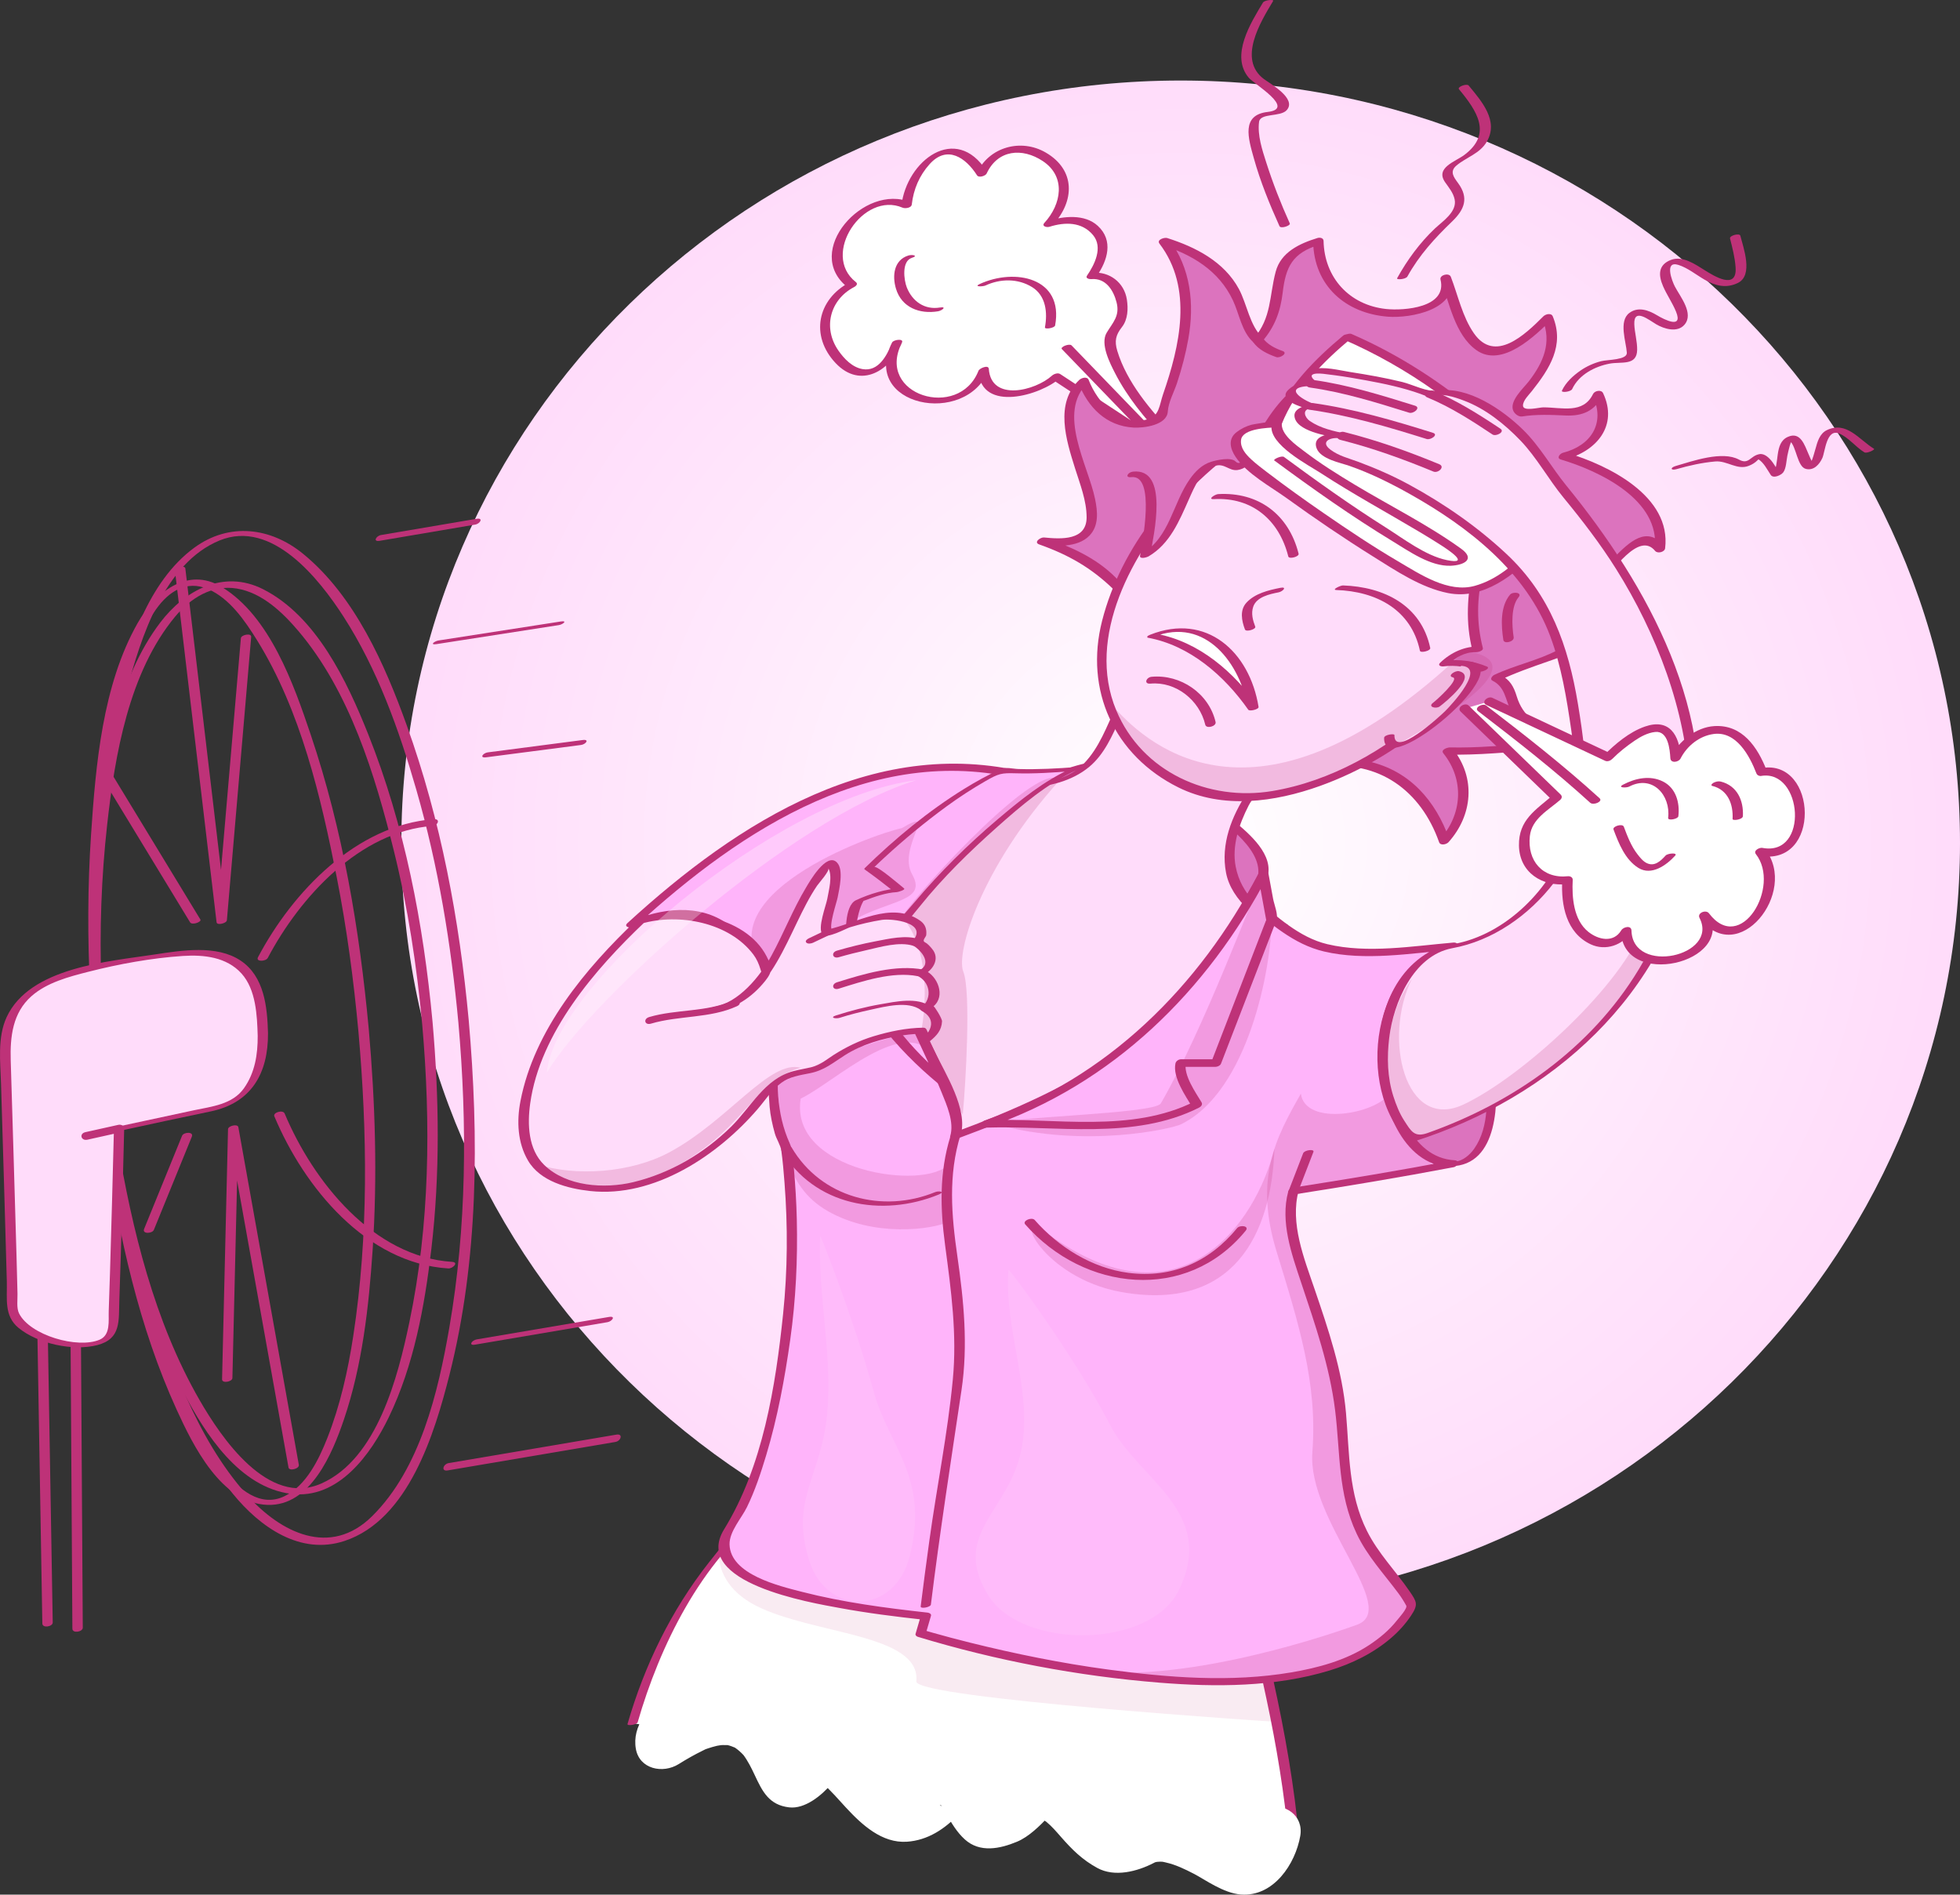 <?xml version="1.0" encoding="UTF-8" standalone="no"?>
<svg
   xmlns:dc="http://purl.org/dc/elements/1.1/"
   xmlns:cc="http://creativecommons.org/ns#"
   xmlns:rdf="http://www.w3.org/1999/02/22-rdf-syntax-ns#"
   xmlns:svg="http://www.w3.org/2000/svg"
   xmlns="http://www.w3.org/2000/svg"
   viewBox="0 0 688.611 665.622"
   height="665.622"
   width="688.611"
   xml:space="preserve"
   version="1.1"
   id="svg2"><rect x="0" y="0" width="688.611" height="665.622" fill="#333333" stroke="none"/><defs
     id="defs6"><radialGradient
       id="radialGradient24"
       spreadMethod="pad"
       gradientTransform="matrix(216.685,0,0,-216.685,331.847,295.562)"
       gradientUnits="userSpaceOnUse"
       r="1"
       cy="0"
       cx="0"
       fy="0"
       fx="0"><stop
         id="stop26"
         offset="0"
         style="stop-opacity:1;stop-color:#ffffff" /><stop
         id="stop28"
         offset="1"
         style="stop-opacity:1;stop-color:#ffdcfa" /></radialGradient><clipPath
       id="clipPath36"
       clipPathUnits="userSpaceOnUse"><path
         id="path38"
         d="m 0,532.498 550.889,0 L 550.889,0 0,0 0,532.498 Z" /></clipPath><clipPath
       id="clipPath160"
       clipPathUnits="userSpaceOnUse"><path
         id="path162"
         d="m 202.051,103.141 156.74,0 0,-54.589 -156.74,0 0,54.589 z" /></clipPath><clipPath
       id="clipPath220"
       clipPathUnits="userSpaceOnUse"><path
         id="path222"
         d="m 390.002,273.25 76.719,0 0,-61.058 -76.719,0 0,61.058 z" /></clipPath><clipPath
       id="clipPath252"
       clipPathUnits="userSpaceOnUse"><path
         id="path254"
         d="m 211.223,301.593 46.836,0 0,-42.213 -46.836,0 0,42.213 z" /></clipPath><clipPath
       id="clipPath460"
       clipPathUnits="userSpaceOnUse"><path
         id="path462"
         d="m 218.491,242.806 48.392,0 0,-56.979 -48.392,0 0,56.979 z" /></clipPath><clipPath
       id="clipPath476"
       clipPathUnits="userSpaceOnUse"><path
         id="path478"
         d="m 301.99,225.114 101.719,0 0,-165.278 -101.719,0 0,165.278 z" /></clipPath><clipPath
       id="clipPath492"
       clipPathUnits="userSpaceOnUse"><path
         id="path494"
         d="m 289.987,209.63 68.217,0 0,-41.153 -68.217,0 0,41.153 z" /></clipPath><clipPath
       id="clipPath508"
       clipPathUnits="userSpaceOnUse"><path
         id="path510"
         d="m 280.018,286.724 77.364,0 0,-73.568 -77.364,0 0,73.568 z" /></clipPath><clipPath
       id="clipPath524"
       clipPathUnits="userSpaceOnUse"><path
         id="path526"
         d="m 253.491,313.929 44.335,0 0,-94.777 -44.335,0 0,94.777 z" /></clipPath><clipPath
       id="clipPath540"
       clipPathUnits="userSpaceOnUse"><path
         id="path542"
         d="m 313.382,349.496 106.092,0 0,-41.094 -106.092,0 0,41.094 z" /></clipPath><clipPath
       id="clipPath556"
       clipPathUnits="userSpaceOnUse"><path
         id="path558"
         d="m 150.9,232.62 74.15,0 0,-33.692 -74.15,0 0,33.692 z" /></clipPath><clipPath
       id="clipPath572"
       clipPathUnits="userSpaceOnUse"><path
         id="path574"
         d="m 153.716,313.208 103.841,0 0,-82.151 -103.841,0 0,82.151 z" /></clipPath><clipPath
       id="clipPath588"
       clipPathUnits="userSpaceOnUse"><path
         id="path590"
         d="m 225.681,185.114 31.516,0 0,-102.722 -31.516,0 0,102.722 z" /></clipPath><clipPath
       id="clipPath604"
       clipPathUnits="userSpaceOnUse"><path
         id="path606"
         d="m 274.229,175.62 60.005,0 0,-102.722 -60.005,0 0,102.722 z" /></clipPath></defs><g
     transform="matrix(1.25,0,0,-1.25,0,665.622)"
     id="g10"><g
       id="g12"><g
         id="g14"><g
           id="g20"><g
             id="g22"><path
               id="path30"
               style="fill:url(#radialGradient24);stroke:none"
               d="m 112.803,295.562 c 0,-118.357 98.068,-214.302 219.042,-214.302 l 0,0 c 120.975,-0.001 219.044,95.945 219.044,214.302 l 0,0 c 0,118.356 -98.069,214.301 -219.044,214.301 l 0,0 c -120.974,0 -219.042,-95.945 -219.042,-214.301" /></g></g></g></g><g
       id="g32"><g
         clip-path="url(#clipPath36)"
         id="g34"><g
           transform="translate(128.836,245.075)"
           id="g40"><path
             id="path42"
             style="fill:#be3278;fill-opacity:1;fill-rule:nonzero;stroke:none"
             d="m 0,0 c 2.508,-28.531 2.343,-57.487 -2.556,-85.766 -3.129,-18.059 -8.162,-39.541 -21.664,-52.92 -11.778,-11.67 -25.746,-4.691 -35.221,5.957 -14.405,16.188 -22.127,38.467 -28.016,58.925 -8.169,28.375 -12.108,58.027 -13.171,87.49 -0.96,26.648 0.693,53.921 7.467,79.797 3.834,14.647 10.567,35.726 26.063,42.051 14.704,6.003 27.973,-10.823 34.77,-21.349 9.583,-14.839 15.677,-31.953 20.535,-48.831 C -5.662,44.055 -2.041,22.047 0,0 0.098,-1.047 3.007,-0.398 2.898,0.777 0.294,28.893 -4.935,56.933 -14.507,83.553 c -6.183,17.193 -14.619,36.319 -29.108,48.19 -9.144,7.491 -20.8,8.908 -30.571,1.776 -13.091,-9.556 -18.756,-27.998 -22.54,-42.92 -6.396,-25.231 -7.61,-51.779 -6.799,-77.69 0.922,-29.492 5.16,-59.076 13.17,-87.489 5.706,-20.24 13.523,-41.33 26.959,-57.82 7.589,-9.315 18.928,-17.401 31.4,-13.266 18.058,5.987 25.35,30.368 29.471,46.619 C 5.668,-66.731 5.8,-32.239 2.898,0.777 2.807,1.821 -0.103,1.177 0,0" /></g><g
           transform="translate(118.666,244.615)"
           id="g44"><path
             id="path46"
             style="fill:#be3278;fill-opacity:1;fill-rule:nonzero;stroke:none"
             d="m 0,0 c 2.443,-27.871 2.153,-56.354 -3.623,-83.823 -3.17,-15.076 -8.949,-38.246 -24.711,-45.235 -14.987,-6.645 -28.175,12.899 -34.275,23.504 -12.657,22.002 -18.94,47.859 -23.088,72.674 -4.892,29.259 -6.138,59.42 -2.856,88.924 2.18,19.6 6.098,42.839 19.097,58.515 4.323,5.212 10.365,9.061 17.356,7.909 7.072,-1.165 12.81,-6.648 17.259,-11.885 C -20.39,93.57 -13.245,70.088 -7.981,48.834 -4.013,32.809 -1.525,16.429 0,0 c 0.104,-1.112 3.012,-0.45 2.898,0.777 -2.552,27.491 -7.82,55.049 -18.083,80.768 -5.916,14.823 -14.536,33.158 -29.553,40.745 -11.11,5.612 -21.97,-0.28 -28.878,-9.362 -11.988,-15.759 -15.606,-38.103 -17.85,-57.189 -3.348,-28.465 -1.957,-57.594 2.312,-85.877 3.788,-25.101 10.199,-50.611 22.015,-73.221 6.163,-11.792 15.772,-26.779 30.272,-28.61 13.294,-1.677 22.441,11.115 27.477,21.535 7.062,14.614 10.067,31.184 11.948,47.171 2.496,21.229 2.204,42.776 0.34,64.04 C 2.801,1.887 -0.107,1.229 0,0" /></g><g
           transform="translate(328.245,410.086)"
           id="g48"><path
             id="path50"
             style="fill:#ffffff;fill-opacity:1;fill-rule:nonzero;stroke:none"
             d="m 0,0 c 0,0 -18.821,19.707 -15.829,28.834 6.466,5.471 1.845,17.29 -5.539,16.022 8.035,10.752 -1.156,18.546 -12.138,14.634 15.176,15.59 -12.184,30.002 -18.785,14.234 -8.237,14.038 -20.249,2.116 -21.137,-8.93 -11.892,5.81 -26.939,-14.253 -15.406,-22.405 -19.859,-9.743 4.42,-39.011 12.681,-16.315 -8.868,-16.216 18.751,-23.633 24.379,-7.719 0.128,-9.605 14.743,-7.353 20.381,-1.825 L -5.986,-0.133" /></g><g
           transform="translate(329.584,410.678)"
           id="g52"><path
             id="path54"
             style="fill:#be3278;fill-opacity:1;fill-rule:nonzero;stroke:none"
             d="m 0,0 c -6.22,6.546 -12.897,14.43 -15.546,23.181 -0.846,2.793 -0.445,4.489 1.292,6.703 1.691,2.154 1.79,5.179 1.395,7.748 -0.747,4.848 -4.956,7.953 -9.674,7.524 0.395,-0.323 0.792,-0.646 1.187,-0.968 3.068,4.447 4.786,10.016 0.325,14.146 -3.689,3.416 -9.693,2.751 -14.042,1.382 0.465,-0.374 0.931,-0.747 1.398,-1.121 6.171,6.716 6.419,15.462 -2,20.354 -6.958,4.044 -15.939,1.566 -19.326,-5.74 0.9,0.172 1.8,0.344 2.7,0.515 -8.642,13.554 -22.473,2.94 -23.931,-9.679 l 2.596,0.905 c -12.997,5.58 -30.557,-13.862 -17.687,-23.901 0.181,0.478 0.363,0.955 0.543,1.433 -9.104,-4.8 -11.175,-15.061 -3.943,-22.717 7.036,-7.448 15.563,-2.084 18.676,5.874 0.425,1.084 -2.411,0.72 -2.817,-0.079 -9.036,-17.82 20.79,-23.938 27.196,-7.64 -0.968,-0.182 -1.936,-0.363 -2.905,-0.545 0.83,-11.61 17.579,-6.665 23.011,-1.74 -0.773,-0.148 -1.547,-0.296 -2.32,-0.445 8.469,-5.554 16.937,-11.108 25.406,-16.663 0.885,-0.58 3.529,0.677 2.281,1.496 -8.468,5.554 -16.937,11.109 -25.406,16.664 -0.671,0.439 -1.791,0.035 -2.32,-0.445 -4.683,-4.245 -17.088,-7.415 -17.753,1.909 -0.089,1.245 -2.622,0.173 -2.904,-0.545 -5.504,-14.002 -28.979,-6.828 -21.563,7.798 -0.938,-0.026 -1.878,-0.052 -2.816,-0.079 -1.365,-3.487 -3.756,-8.011 -8.197,-7.243 -2.905,0.501 -5.197,2.915 -6.798,5.218 -4.412,6.346 -2.391,14.249 4.366,17.812 0.569,0.3 1.25,0.882 0.544,1.433 -9.936,7.751 2.148,25.622 13.125,20.909 0.707,-0.303 2.478,-0.113 2.595,0.905 0.495,4.277 2.127,8.125 5.018,11.336 4.942,5.492 10.184,1.773 13.325,-3.154 0.493,-0.774 2.383,-0.171 2.7,0.514 3.115,6.713 9.991,7.327 15.763,3.504 6.637,-4.395 5.238,-12.181 0.482,-17.357 -0.905,-0.984 0.639,-1.36 1.398,-1.121 4.367,1.374 9.12,1.432 12.258,-2.331 2.887,-3.46 0.401,-8.36 -1.7,-11.408 -0.531,-0.769 0.7,-1.013 1.187,-0.969 4.085,0.372 6.248,-3.114 7.123,-6.517 0.983,-3.82 -1.022,-5.634 -2.771,-8.537 -1.907,-3.163 0.948,-8.633 2.349,-11.372 3.4,-6.644 8.375,-12.734 13.502,-18.131 C -1.909,-1.993 0.851,-0.895 0,0" /></g><g
           transform="translate(255.29,460.679)"
           id="g56"><path
             id="path58"
             style="fill:#be3278;fill-opacity:1;fill-rule:nonzero;stroke:none"
             d="m 0,0 c -4.065,-1.286 -4.548,-5.68 -3.472,-9.291 1.598,-5.361 6.697,-7.23 11.82,-6.383 1.156,0.191 2.58,1.4 0.541,1.063 -4.303,-0.711 -7.743,1.723 -9.301,5.632 C -1.238,-6.905 -1.923,-1.575 1,-0.65 2.975,-0.026 1.1,0.348 0,0" /></g><g
           transform="translate(276.983,452.256)"
           id="g60"><path
             id="path62"
             style="fill:#be3278;fill-opacity:1;fill-rule:nonzero;stroke:none"
             d="m 0,0 c 4.195,1.954 9.138,2.015 13.125,-0.466 3.893,-2.422 4.347,-7.188 3.589,-11.28 -0.126,-0.685 2.727,-0.201 2.859,0.508 C 22.07,2.252 8.186,4.981 -1.672,0.39 -3.409,-0.419 -0.687,-0.32 0,0" /></g><g
           transform="translate(325.312,410.429)"
           id="g64"><path
             id="path66"
             style="fill:#be3278;fill-opacity:1;fill-rule:nonzero;stroke:none"
             d="M 0,0 C -8.044,8.331 -16.089,16.662 -24.133,24.993 -24.73,25.612 -27.448,24.564 -26.846,23.94 -18.802,15.609 -10.757,7.278 -2.713,-1.053 -2.115,-1.672 0.603,-0.624 0,0" /></g><g
           transform="translate(327.042,365.007)"
           id="g68"><path
             id="path70"
             style="fill:#dc73be;fill-opacity:1;fill-rule:nonzero;stroke:none"
             d="m 0,0 c -18.106,-2.021 -7.242,6.2 -34.108,15.417 32.169,-3.676 -3.529,31.381 11.608,44.891 6,-16.657 22.284,-12.113 22.204,-8.854 -0.08,3.259 14.462,30.862 0.462,48.196 C 24.5,92.308 20.564,76.91 26.532,71.947 37.354,83.67 25.628,94.587 43.5,99.65 43.5,72.859 83.066,76.297 79.283,89.308 84.166,76.984 87.017,56.724 107.939,78.187 114.5,63.826 94.27,54.591 100.885,51.454 c 11.452,2.081 17.543,-3.13 21.197,5.155 6.832,-13.301 -9.582,-17.32 -9.582,-17.32 0,0 29.7,-8.73 27,-26.019 -8.175,10.844 -17.657,-19.485 -29.949,-11.796 11.908,-20.457 2.91,-15.287 -15.988,-24.477 7.386,-3.279 0,-10.513 15.988,-16.487 -5.937,-4.55 -29.596,-4.101 -29.596,-4.101 0,0 10.724,-13.017 -1.071,-25.224 C 73.5,-52.832 61.5,-44.66 43.5,-47.265 25.523,-49.864 0,0 0,0" /></g><g
           transform="translate(327.183,366.022)"
           id="g72"><path
             id="path74"
             style="fill:#be3278;fill-opacity:1;fill-rule:nonzero;stroke:none"
             d="m 0,0 c -6.073,-0.621 -9.416,-0.074 -13.651,4.191 -5.46,5.499 -12.544,8.606 -19.752,11.154 -0.453,-0.652 -0.906,-1.303 -1.359,-1.954 4.296,-0.436 10.382,-0.927 13.745,2.505 2.754,2.808 2.344,6.794 1.617,10.352 -1.957,9.571 -10.855,24.25 -2.037,32.651 -0.884,0.002 -1.768,0.004 -2.653,0.006 2.723,-6.952 7.799,-12.171 15.537,-12.604 2.8,-0.157 9.366,0.656 9.595,4.503 0.155,2.595 1.772,5.528 2.58,7.971 1.348,4.076 2.439,8.216 3.193,12.442 1.747,9.782 0.702,19.976 -5.46,28.044 -0.725,-0.522 -1.45,-1.045 -2.175,-1.568 8.664,-2.75 16.204,-7.214 20.178,-15.65 1.797,-3.815 2.448,-8.793 5.704,-11.736 0.696,-0.629 1.92,-0.474 2.533,0.232 3.509,4.042 5.119,8.423 5.741,13.688 0.858,7.272 2.723,11.135 10.276,13.464 -0.572,0.274 -1.144,0.548 -1.717,0.822 0.254,-12.336 9.078,-20.123 21.045,-21.046 6.344,-0.49 19.926,2.023 17.652,11.214 -0.966,-0.259 -1.933,-0.517 -2.899,-0.776 2.53,-6.525 4.001,-15.435 10.03,-19.797 7.223,-5.227 16.721,4.107 21.279,8.67 -0.884,0.002 -1.768,0.004 -2.652,0.006 2.715,-6.584 0.249,-12.181 -3.84,-17.492 -1.437,-1.866 -5.685,-5.63 -4.306,-8.385 0.39,-0.778 1.475,-1.628 2.4,-1.482 4.095,0.644 8.076,0.461 12.196,0.273 4.857,-0.222 8.333,1.291 10.52,5.755 -0.942,-0.082 -1.884,-0.164 -2.828,-0.246 3.623,-7.707 -0.541,-13.99 -8.386,-15.988 -0.809,-0.206 -1.923,-1.49 -0.592,-1.887 10.984,-3.272 28.055,-11.446 26.381,-25.2 0.931,0.249 1.863,0.499 2.794,0.749 -9.804,11.993 -19.34,-17.743 -30.156,-11.61 -0.86,0.488 -3.194,-0.148 -2.453,-1.438 2.169,-3.772 8.719,-12.769 2.69,-15.992 -5.606,-2.997 -12.2,-4.309 -17.976,-7.051 -0.506,-0.239 -1.348,-1.193 -0.494,-1.62 3.604,-1.8 3.577,-5.227 5.18,-8.486 2.12,-4.309 6.866,-6.455 11.084,-8.131 -0.034,0.52 -0.069,1.041 -0.104,1.562 -4.435,-3.057 -11.293,-3.043 -16.471,-3.398 -3.874,-0.266 -7.779,-0.377 -11.662,-0.311 -0.642,0.011 -2.663,-0.614 -1.843,-1.637 5.984,-7.453 5.352,-17.189 -0.944,-24.206 0.884,-0.001 1.768,-0.003 2.652,-0.004 -3.834,10.87 -11.177,19.316 -22.719,21.913 -5.535,1.246 -10.717,-0.225 -16.186,0.231 -4.639,0.387 -8.919,4.03 -12.193,7.029 C 17.323,-29.485 8.436,-14.504 1.189,-0.389 0.63,0.7 -2.146,-0.325 -1.471,-1.641 c 7.049,-13.728 15.616,-27.562 26.522,-38.546 5.402,-5.441 11.667,-9.95 19.614,-8.918 15.663,2.031 27.526,-6.646 32.629,-21.114 0.376,-1.063 2.086,-0.636 2.652,-0.005 6.789,7.565 7.732,18.106 1.199,26.245 l -1.843,-1.638 c 4.496,-0.077 8.999,0.072 13.484,0.38 5.693,0.39 12.713,0.76 17.574,4.112 0.669,0.462 0.676,1.253 -0.104,1.562 -5.343,2.125 -9.429,4.682 -11.133,10.309 -0.835,2.755 -1.915,4.72 -4.577,6.049 -0.164,-0.54 -0.329,-1.08 -0.494,-1.62 4.55,2.159 9.252,3.802 14,5.454 2.22,0.773 4.852,1.591 6.54,3.328 4.56,4.693 -1.405,12.871 -3.852,17.128 -0.818,-0.48 -1.636,-0.959 -2.453,-1.439 5.209,-2.954 10.167,-0.672 14.326,2.976 3.432,3.011 10.763,14.7 15.416,9.007 0.665,-0.814 2.662,-0.336 2.795,0.749 1.78,14.63 -15.89,23.345 -27.619,26.839 -0.197,-0.629 -0.395,-1.258 -0.593,-1.887 8.931,2.274 15.076,9.513 10.779,18.653 -0.5,1.062 -2.366,0.697 -2.828,-0.247 -2.782,-5.675 -8.698,-3.761 -13.946,-3.746 -1.223,0.004 -5.756,-1.265 -5.745,0.511 0.008,1.435 1.669,3.011 2.492,4.05 4.973,6.278 9.249,12.849 5.884,21.009 -0.438,1.064 -2.029,0.629 -2.652,0.005 -5.234,-5.238 -13.609,-13.214 -19.512,-4.763 -3.239,4.637 -4.473,10.667 -6.492,15.879 -0.478,1.232 -3.221,0.529 -2.899,-0.776 1.957,-7.906 -10.28,-8.804 -15.297,-8.271 -10.314,1.096 -17.36,8.815 -17.572,19.125 -0.018,0.862 -1.032,1.033 -1.718,0.822 -5.001,-1.542 -10.281,-3.957 -11.741,-9.469 -1.827,-6.895 -1.129,-12.97 -6.177,-18.786 0.844,0.077 1.689,0.155 2.534,0.232 -3.662,3.31 -4.402,9.446 -6.694,13.695 C 16.887,92.935 8.873,97.038 0.871,99.578 0.131,99.813 -2.156,99.126 -1.305,98.01 8.239,85.512 4.424,69.262 -0.297,55.634 c -1.04,-3.003 -0.987,-6.089 -4.339,-7.005 -7.815,-2.135 -13.989,4.496 -16.555,11.052 -0.427,1.089 -2.03,0.599 -2.653,0.006 -6.949,-6.62 -3.679,-16.89 -1.19,-24.807 1.395,-4.438 3.259,-9.086 3.261,-13.801 0.003,-6.551 -7.168,-6.15 -11.963,-5.665 -1.003,0.102 -3.037,-1.361 -1.359,-1.954 8.24,-2.913 14.634,-6.58 20.837,-12.577 3.842,-3.715 8.985,-3.422 13.977,-2.912 C 1.301,-1.867 1.982,0.202 0,0" /></g><g
           transform="translate(355.043,286.724)"
           id="g76"><path
             id="path78"
             style="fill:#dc73be;fill-opacity:1;fill-rule:nonzero;stroke:none"
             d="m 0,0 c 1.672,7.334 -14.994,19.969 -27.661,26.484 -12.667,6.516 -16.671,5.91 -25.392,3.139 -8.72,-2.77 -17.789,-7.948 -17.789,-7.948 L -7.771,-13.531 0,0 Z" /></g><g
           transform="translate(356.473,286.976)"
           id="g80"><path
             id="path82"
             style="fill:#be3278;fill-opacity:1;fill-rule:nonzero;stroke:none"
             d="m 0,0 c 0.937,6.344 -6.438,12.103 -10.675,15.62 -7.308,6.067 -15.846,11.103 -24.679,14.577 -12.652,4.979 -27.143,-2.563 -38.03,-8.722 -0.12,-0.068 -0.532,-0.393 -0.252,-0.549 21.024,-11.736 42.048,-23.471 63.072,-35.206 0.673,-0.376 2.406,0.073 2.793,0.749 C -5.18,-9.021 -2.59,-4.511 0,0 c 0.229,0.398 -2.439,0.229 -2.859,-0.504 -2.591,-4.51 -5.181,-9.02 -7.771,-13.531 0.931,0.25 1.862,0.499 2.794,0.749 -18.213,10.166 -36.427,20.333 -54.64,30.5 l -8.182,4.567 c -0.373,0.208 -0.878,-0.613 0.119,-0.064 1.555,0.854 3.141,1.651 4.729,2.438 5.502,2.726 11.358,5.192 17.415,6.351 9.966,1.907 21.274,-6.173 29.08,-11.466 5.5,-3.729 17.631,-11.571 16.456,-19.544 C -2.967,-1.231 -0.104,-0.704 0,0" /></g><g
           transform="translate(315.14,334.195)"
           id="g84"><path
             id="path86"
             style="fill:#ffdcfa;fill-opacity:1;fill-rule:nonzero;stroke:none"
             d="m 0,0 c -7.264,-15.381 -8.758,-26.73 -46.598,-21.025 -27.305,-15.6 -36.166,-80.719 -16.416,-104.616 19.75,-23.896 70.415,-3.896 85.416,18.77 15.001,22.667 23,44.773 23,44.773 -22.5,10.243 -15.033,29.48 -6.967,40.122 C 46.5,-11.333 22.402,-8.881 22.402,-8.881 22.402,-8.881 7.264,15.381 0,0" /></g><g
           transform="translate(313.704,333.966)"
           id="g88"><path
             id="path90"
             style="fill:#be3278;fill-opacity:1;fill-rule:nonzero;stroke:none"
             d="m 0,0 c -2.603,-5.556 -4.722,-11.627 -9.089,-16.094 -6.986,-7.144 -19.312,-5.839 -28.27,-4.937 -4.127,0.415 -6.929,1.647 -10.456,-0.59 -3.256,-2.065 -6.039,-4.862 -8.502,-7.799 -5.647,-6.727 -9.334,-15.023 -12.068,-23.294 -5.907,-17.875 -7.424,-38.5 -2.563,-56.785 2.033,-7.648 5.697,-15.022 11.804,-20.201 6.338,-5.374 14.927,-7.051 23.005,-7.183 19.292,-0.316 39.709,8.956 53.83,21.726 9.123,8.25 14.915,20.146 20.46,30.911 3.769,7.316 7.302,14.866 10.122,22.607 0.081,0.219 -0.095,0.303 -0.257,0.381 -7.005,3.348 -12.886,8.314 -14.413,16.238 -1.128,5.857 0.987,11.963 3.624,17.112 1.823,3.56 6.656,7.623 5.522,11.999 -0.974,3.756 -6.598,5.4 -9.768,6.323 -1.706,0.497 -3.456,0.842 -5.203,1.156 -0.664,0.119 -1.331,0.218 -1.999,0.312 -0.932,0.132 -0.813,0.364 -0.516,-0.107 -1.834,2.914 -3.996,5.64 -6.337,8.16 C 13.147,6.155 4.611,8.965 0,0 -0.297,-0.576 2.465,-0.332 2.871,0.459 4.226,3.091 5.816,5.29 9.063,4.241 10.785,3.686 12.299,2.46 13.674,1.323 c 2.708,-2.239 4.96,-5.068 7.027,-7.89 0.466,-0.637 1.296,-2.647 2.26,-2.748 2.327,-0.247 4.632,-0.713 6.898,-1.284 3.126,-0.785 6.352,-1.917 8.746,-4.144 3.32,-3.088 0.071,-6.671 -1.767,-9.471 -4.372,-6.66 -7.497,-14.499 -5.944,-22.559 0.778,-4.041 3.239,-7.461 6.15,-10.248 2.03,-1.942 4.513,-3.371 6.979,-4.67 1.524,-0.803 1.455,-0.232 0.869,-1.759 -3.597,-9.366 -8.005,-18.433 -12.778,-27.248 -5.939,-10.973 -12.138,-21.151 -22.151,-28.783 -8.889,-6.776 -19.395,-11.538 -30.204,-14.256 -10.416,-2.619 -22.098,-2.884 -31.833,2.167 -7.805,4.049 -12.332,11.823 -15.078,19.874 -6.283,18.419 -4.289,40.013 1.284,58.321 2.72,8.936 6.804,17.646 12.835,24.833 2.715,3.234 6.039,7.191 10.5,6.588 5.735,-0.777 11.539,-1.18 17.324,-0.914 6.227,0.287 12.68,1.786 17.582,5.814 4.314,3.544 6.594,8.919 8.832,13.877 0.548,1.216 1.101,2.429 1.666,3.636 C 3.159,1.073 0.374,0.8 0,0" /></g><g
           transform="translate(404.707,416.315)"
           id="g92"><path
             id="path94"
             style="fill:#ffdcfa;fill-opacity:1;fill-rule:nonzero;stroke:none"
             d="m 0,0 c -20.931,13.544 -52.494,-0.518 -73.81,-23.465 -22.67,-24.406 -33.714,-62.824 1.145,-80.675 C -28.883,-126.56 67.497,-43.677 0,0" /></g><g
           transform="translate(405.821,417.159)"
           id="g96"><path
             id="path98"
             style="fill:#be3278;fill-opacity:1;fill-rule:nonzero;stroke:none"
             d="m 0,0 c -18.624,11.539 -41.382,3.004 -57.987,-8.162 -17.711,-11.911 -32.723,-30.057 -38.071,-50.98 -4.985,-19.504 3.384,-37.865 21.446,-46.831 12.451,-6.18 27.126,-4.126 39.754,0.404 22.114,7.932 42.808,24.929 53.198,46.183 4.696,9.608 6.654,20.53 4.144,31.022 C 19.553,-16.109 10.208,-6.722 0,0 -1.087,0.716 -3.617,-0.775 -2.229,-1.689 12.219,-11.203 22.433,-25.367 20.376,-43.278 18.515,-59.485 7.629,-73.8 -4.12,-84.412 c -12.236,-11.053 -27.72,-19.845 -44.118,-22.576 -17.882,-2.98 -36.579,5.32 -43.834,22.661 -8.645,20.662 4.656,44.614 18.364,59.578 16.344,17.843 47.364,38 71.479,23.06 C -1.126,-2.372 1.405,-0.87 0,0" /></g><g
           transform="translate(373.657,427.978)"
           id="g100"><path
             id="path102"
             style="fill:#dc73be;fill-opacity:1;fill-rule:nonzero;stroke:none"
             d="m 0,0 c -18.614,-5.042 -21.661,-32.568 -27.725,-25.744 -14.063,3.008 -12.062,-19.326 -24.057,-25.743 1.723,9.83 3.334,24.05 -3.666,22.675" /></g><g
           transform="translate(373.472,428.672)"
           id="g104"><path
             id="path106"
             style="fill:#be3278;fill-opacity:1;fill-rule:nonzero;stroke:none"
             d="m 0,0 c -7.206,-2.159 -12.433,-6.96 -16.655,-13.048 -1.929,-2.781 -3.538,-5.776 -5.211,-8.713 -0.815,-1.429 -2.579,-5.905 -4.325,-4.118 -1.288,1.317 -5.371,0.387 -6.879,-0.083 -2.564,-0.798 -4.455,-2.712 -5.966,-4.847 -4.837,-6.838 -5.657,-16.416 -13.452,-20.969 0.779,-0.071 1.558,-0.142 2.338,-0.212 0.908,5.298 5.365,24.394 -4.907,23.256 -1.384,-0.154 -2.425,-1.767 -0.412,-1.543 6.912,0.765 3.008,-18.694 2.426,-22.094 -0.183,-1.063 1.949,-0.44 2.338,-0.212 6.06,3.54 8.666,9.954 11.396,16.089 1.518,3.409 3.46,8.165 7.376,9.384 2.611,0.812 3.905,-1.482 6.273,-1.17 4.021,0.529 6.008,5.642 7.727,8.684 4.313,7.628 9.439,15.553 18.304,18.209 C 2.08,-0.875 1.727,0.518 0,0" /></g><g
           transform="translate(416.772,344.466)"
           id="g108"><path
             id="path110"
             style="fill:#dc73be;fill-opacity:1;fill-rule:nonzero;stroke:none"
             d="m 0,0 c 0,0 -5.797,2.526 -10.847,1.526 3.951,4.332 9.4,3.999 9.4,3.999 0,0 -4.156,15.5 2.395,26.5 -3.449,7.667 10.271,5.083 24.489,1.833" /></g><g
           transform="translate(417.928,345.158)"
           id="g112"><path
             id="path114"
             style="fill:#be3278;fill-opacity:1;fill-rule:nonzero;stroke:none"
             d="m 0,0 c -3.755,1.564 -7.772,2.146 -11.8,1.619 0.32,-0.337 0.638,-0.674 0.956,-1.011 2.086,2.01 4.715,3.521 7.674,3.418 0.518,-0.018 2.234,0.358 2.017,1.196 -1.769,6.799 -1.785,14.215 0.076,20.973 0.319,1.159 2.59,4.818 2.319,5.527 -1.319,3.457 1.151,3.856 4.186,3.797 6.01,-0.118 12.134,-1.806 17.963,-3.128 0.901,-0.204 3.418,1.178 1.781,1.55 -4.244,0.962 -25.635,7.875 -27.356,-0.461 -0.11,-0.533 0.081,-1.156 0.196,-1.664 0.31,-1.384 -1.064,-3.451 -1.53,-4.626 -1.362,-3.436 -1.721,-7.248 -1.828,-10.907 -0.113,-3.925 0.304,-8.029 1.294,-11.839 0.673,0.399 1.345,0.797 2.017,1.196 -4.212,0.146 -8.15,-1.711 -11.125,-4.58 -0.79,-0.761 0.271,-1.101 0.956,-1.011 3.385,0.442 6.754,-0.125 9.893,-1.434 C -1.46,-1.739 1.189,-0.496 0,0" /></g><g
           transform="translate(323.792,353.815)"
           id="g116"><path
             id="path118"
             style="fill:#ffffff;fill-opacity:1;fill-rule:nonzero;stroke:none"
             d="M 0,0 C 12.92,5.535 26,-2.728 28.5,-20.4 21,-9.35 9.662,-1.5 0,0" /></g><g
           transform="translate(324.284,353.517)"
           id="g120"><path
             id="path122"
             style="fill:#be3278;fill-opacity:1;fill-rule:nonzero;stroke:none"
             d="m 0,0 c 14.609,5.787 24.479,-7.659 26.559,-20.491 0.965,0.26 1.932,0.517 2.898,0.777 -6.839,9.749 -16.73,18.378 -28.754,20.557 -0.664,0.12 -3.147,-0.952 -2.39,-1.09 11.782,-2.135 21.554,-10.704 28.246,-20.244 0.375,-0.533 3.005,0.111 2.898,0.777 C 26.935,-4.147 14.782,6.841 -0.984,0.596 -2.907,-0.166 -1.073,-0.425 0,0" /></g><g
           transform="translate(352.808,356.365)"
           id="g124"><path
             id="path126"
             style="fill:#be3278;fill-opacity:1;fill-rule:nonzero;stroke:none"
             d="m 0,0 c -0.681,1.8 -1.213,3.715 -0.572,5.603 0.945,2.782 4.643,3.554 7.13,4.05 1.219,0.243 2.502,1.67 0.486,1.268 C 3.702,10.255 -0.07,9.362 -2.472,6.752 -4.418,4.637 -3.814,1.646 -2.898,-0.777 -2.589,-1.594 0.267,-0.706 0,0" /></g><g
           transform="translate(341.203,392.215)"
           id="g128"><path
             id="path130"
             style="fill:#be3278;fill-opacity:1;fill-rule:nonzero;stroke:none"
             d="m 0,0 c 10.735,0.607 18.329,-5.894 20.89,-16.112 0.211,-0.839 3.113,-0.08 2.898,0.777 C 21.025,-4.315 12.522,2.056 1.189,1.414 0.277,1.362 -1.937,-0.109 0,0" /></g><g
           transform="translate(375.616,366.671)"
           id="g132"><path
             id="path134"
             style="fill:#be3278;fill-opacity:1;fill-rule:nonzero;stroke:none"
             d="m 0,0 c 11.171,-0.378 21.022,-5.469 23.477,-17.068 0.154,-0.728 3.065,-0.016 2.898,0.777 C 23.828,-4.26 13.353,0.897 1.852,1.287 1.172,1.31 -1.486,0.051 0,0" /></g><g
           transform="translate(378.732,437.866)"
           id="g136"><path
             id="path138"
             style="fill:#ffffff;fill-opacity:1;fill-rule:nonzero;stroke:none"
             d="m 0,0 c -12.851,-10.534 -17.903,-19.378 -19.888,-24.535 -10.139,-0.551 -15.295,-4.107 -8.469,-10.576 4.609,-4.368 41.644,-31.111 54.53,-35.351 12.887,-4.24 23.295,6.992 30.645,15.895 C 64.166,-45.667 31.337,-13.333 0,0" /></g><g
           transform="translate(377.546,438.195)"
           id="g140"><path
             id="path142"
             style="fill:#be3278;fill-opacity:1;fill-rule:nonzero;stroke:none"
             d="m 0,0 c -7.973,-6.653 -15.698,-14.42 -19.814,-24.132 0.025,0.059 -5.434,-0.797 -5.957,-0.936 -1.512,-0.403 -2.925,-1.115 -4.169,-2.051 -2.537,-1.91 -1.871,-4.666 -0.332,-6.976 3.195,-4.8 9.895,-8.383 14.43,-11.657 7.892,-5.701 15.954,-11.179 24.209,-16.34 6.46,-4.039 13.469,-8.772 21.059,-10.288 9.955,-1.989 18.834,5.185 25.189,11.887 5.313,5.604 7.464,8.834 3.68,16.008 -4.425,8.391 -11.945,15.296 -19.02,21.42 -11.041,9.559 -23.547,17.687 -36.953,23.502 -0.99,0.43 -3.599,-0.955 -2.271,-1.531 17.998,-7.807 34.85,-19.739 48.025,-34.292 3.97,-4.385 8.704,-9.901 9.487,-15.991 0.439,-3.418 -3.276,-6.224 -5.32,-8.458 -4.217,-4.61 -9.139,-8.793 -15.254,-10.51 -7.482,-2.101 -15.411,3.268 -21.57,6.881 -7.102,4.166 -13.959,8.756 -20.736,13.423 -5.51,3.794 -10.954,7.692 -16.271,11.753 -1.446,1.106 -2.908,2.212 -4.247,3.45 -1.546,1.428 -3.17,3.26 -2.894,5.505 0.403,3.253 7.622,3.382 9.863,3.543 0.488,0.036 1.327,0.318 1.531,0.831 3.919,9.85 11.71,17.627 19.708,24.302 C 3.703,0.453 0.833,0.695 0,0" /></g><g
           transform="translate(357.396,412.942)"
           id="g144"><path
             id="path146"
             style="fill:#be3278;fill-opacity:1;fill-rule:nonzero;stroke:none"
             d="m 0,0 c -0.784,-5.398 10.342,-11.141 13.796,-13.391 9.17,-5.974 18.814,-11.195 28.208,-16.803 1.953,-1.167 3.889,-2.364 5.802,-3.596 1.484,-0.956 8.509,-5.528 1.449,-4.072 -5.989,1.235 -12.123,5.983 -17.198,9.188 -9.792,6.185 -19.245,12.926 -28.566,19.796 -0.647,0.478 -3.144,-0.68 -2.73,-0.984 10.781,-7.948 21.746,-15.712 33.198,-22.669 4.676,-2.84 10.68,-7.151 16.408,-6.918 3.595,0.145 7.094,1.78 2.868,4.82 -9.392,6.759 -19.945,11.997 -29.848,17.953 -4.888,2.94 -9.74,5.979 -14.274,9.447 -2.2,1.681 -6.69,4.739 -6.215,8.006 C 2.947,1.112 0.129,0.882 0,0" /></g><g
           transform="translate(177.801,48.207)"
           id="g148"><path
             id="path150"
             style="fill:#ffffff;fill-opacity:1;fill-rule:nonzero;stroke:none"
             d="m 0,0 c 11.407,40.451 36.074,59.061 36.074,59.061 l 73.667,-1.715 55,-2.239 c 10.446,-19.888 19.133,-64.555 21.172,-88.376" /></g><g
           transform="translate(179.231,48.461)"
           id="g152"><path
             id="path154"
             style="fill:#be3278;fill-opacity:1;fill-rule:nonzero;stroke:none"
             d="m 0,0 c 6.169,21.373 17.735,45.056 35.957,58.913 -0.75,-0.234 -1.501,-0.468 -2.251,-0.702 23.88,-0.556 47.76,-1.111 71.64,-1.668 9.017,-0.21 18.033,-0.698 27.046,-1.065 7.55,-0.307 15.102,-0.615 22.654,-0.922 2.073,-0.084 4.146,-0.168 6.22,-0.253 2.044,-0.083 2.918,-4.693 3.716,-6.608 5.462,-13.1 8.779,-27.172 11.722,-41.014 2.845,-13.382 5.123,-26.957 6.33,-40.592 0.049,-0.553 2.968,-0.013 2.899,0.777 -1.338,15.115 -4.008,30.13 -7.273,44.939 -3.241,14.703 -6.97,29.973 -13.899,43.437 -0.094,0.182 -0.331,0.199 -0.511,0.207 -19.879,0.809 -39.764,1.884 -59.654,2.347 -14.489,0.337 -28.976,0.675 -43.464,1.012 -6.604,0.153 -13.208,0.307 -19.813,0.461 -2.11,0.049 -5.831,0.825 -7.785,-0.415 C 28.315,55.541 23.838,49.744 20.085,44.989 9.436,31.496 1.9,15.979 -2.859,-0.508 -3.034,-1.115 -0.213,-0.735 0,0" /></g><g
           id="g156"><g
             id="g158" /><g
             id="g164"><g
               style="opacity:0.1"
               id="g166"
               clip-path="url(#clipPath160)"><g
                 id="g168"
                 transform="translate(208.774,102.689)"><path
                   id="path170"
                   style="fill:#be3278;fill-opacity:1;fill-rule:nonzero;stroke:none"
                   d="m 0,0 c -6.694,3.394 -12.392,-13.227 3.608,-21.43 16,-8.203 46.41,-7.851 45.174,-21.325 -0.436,-4.764 101.235,-11.383 101.235,-11.383 0,0 -1.088,24.92 -3.748,27.046 C 143.608,-24.966 46.729,-23.691 0,0" /></g></g></g></g><g
           transform="translate(408.325,205.391)"
           id="g172"><path
             id="path174"
             style="fill:#dc73be;fill-opacity:1;fill-rule:nonzero;stroke:none"
             d="m 0,0 c 0,0 14.058,-0.089 10.295,27 l -35.153,-6.333 c 0,0 11.8,-22.334 24.858,-20.667" /></g><g
           transform="translate(407.722,204.72)"
           id="g176"><path
             id="path178"
             style="fill:#be3278;fill-opacity:1;fill-rule:nonzero;stroke:none"
             d="m 0,0 c 13.656,0.107 13.52,18.873 12.348,28.06 -0.052,0.402 -0.986,0.285 -1.206,0.245 -11.718,-2.111 -23.436,-4.222 -35.154,-6.333 -0.24,-0.043 -1.982,-0.479 -1.692,-1.023 C -20.784,11.733 -11.765,-0.959 0,0 0.857,0.069 3.132,1.499 1.207,1.342 -9.537,0.466 -18.361,13.398 -22.806,21.727 c -0.564,-0.341 -1.128,-0.682 -1.692,-1.023 11.718,2.11 23.436,4.222 35.153,6.333 -0.401,0.082 -0.803,0.164 -1.206,0.245 C 10.378,20.005 11.063,11.271 6.617,4.912 5.456,3.251 3.337,1.358 1.207,1.342 0.323,1.335 -1.94,-0.016 0,0" /></g><g
           transform="translate(351.542,279.315)"
           id="g180"><path
             id="path182"
             style="fill:#ffb4fa;fill-opacity:1;fill-rule:nonzero;stroke:none"
             d="m 0,0 c 18,-15 19.215,-15.984 56.783,-12.741 -29.458,-6.973 -21.759,-60.545 0,-61.183 C 37.846,-77.548 12,-81.566 12,-81.566 c -4.688,-15.716 13.236,-38.955 13.705,-69.49 0.469,-30.535 14.732,-36.849 19.628,-46.999 -23.218,-42.869 -138.083,-7.851 -138.083,-7.851 l 1.416,4.851 c -27.447,3 -65.323,9.142 -54.832,25.055 10.491,15.913 15.658,51.376 16.66,65.176 1.639,22.571 -1.002,41.139 -1.002,41.139 -10.492,21.862 5.6,56.761 5.6,56.761 -3.257,-8.467 -11.845,-11.212 -11.845,-11.212 -2.147,9.095 -13.249,28.139 -37.247,17.476 37.277,34.367 73.425,52.129 112.206,41.246 -14.38,-5.502 -38.361,-38.995 -40.273,-47.586 -1.912,-8.591 22.399,-43.677 19.067,-53 41.197,15.002 73.256,37.172 83,66" /></g><g
           transform="translate(350.418,278.506)"
           id="g184"><path
             id="path186"
             style="fill:#be3278;fill-opacity:1;fill-rule:nonzero;stroke:none"
             d="m 0,0 c 6.581,-5.482 13.141,-11.399 21.689,-13.423 11.51,-2.723 24.506,-0.509 36.076,0.484 -0.036,0.648 -0.073,1.295 -0.109,1.943 -15.002,-3.859 -21.285,-18.924 -20.458,-33.356 0.67,-11.695 6.079,-28.978 20.195,-29.768 0.087,0.647 0.175,1.295 0.263,1.941 -14.744,-2.803 -29.559,-5.263 -44.389,-7.572 -0.691,-0.107 -1.409,-0.396 -1.607,-1.132 -2.304,-8.545 0.96,-17.592 3.647,-25.655 3.926,-11.785 7.987,-23.409 9.526,-35.803 1.497,-12.053 0.72,-23.444 6.066,-34.735 2.972,-6.278 7.649,-11.245 11.742,-16.759 0.813,-1.094 1.535,-2.246 2.187,-3.441 0.415,-0.762 -2.151,-3.559 -2.609,-4.143 -2.199,-2.802 -4.969,-5.073 -7.934,-7.017 -6.473,-4.242 -14.28,-6.338 -21.832,-7.614 -16.915,-2.855 -34.499,-1.472 -51.395,0.805 -13.117,1.768 -26.119,4.403 -38.958,7.599 -3.484,0.866 -6.955,1.786 -10.41,2.765 -0.74,0.21 -1.48,0.425 -2.218,0.645 -0.573,0.171 0.263,-1.087 0.588,0.022 0.397,1.364 0.795,2.729 1.194,4.093 0.157,0.541 -0.556,0.836 -0.949,0.88 -11.874,1.312 -23.778,2.873 -35.365,5.852 -6.28,1.616 -20.09,4.842 -20.306,13.297 -0.093,3.621 3.372,7.389 4.892,10.5 2.273,4.653 3.908,9.614 5.401,14.562 3.201,10.604 5.226,21.586 6.769,32.543 1.58,11.214 2.104,22.493 1.841,33.814 -0.11,4.748 -0.403,9.494 -0.819,14.224 -0.208,2.364 -0.182,4.925 -1.172,7.103 -7.509,16.519 -1.087,38.565 5.716,54.346 0.108,0.25 0.218,0.499 0.332,0.747 -0.919,0.092 -1.837,0.184 -2.756,0.275 -2.004,-4.645 -5.806,-8.765 -10.718,-10.413 0.567,-0.182 1.133,-0.365 1.7,-0.547 -1.722,6.84 -5.841,13.015 -11.558,17.147 -8.3,5.999 -18.908,4.483 -27.765,0.739 0.609,-0.395 1.219,-0.792 1.829,-1.187 29.97,27.468 67.869,52.174 110.157,40.696 l 0.22,1.737 C -71.349,32.08 -79.261,22.319 -85.902,14.127 -92.037,6.56 -99.421,-2.396 -102.298,-11.882 c -0.911,-3.005 0.729,-6.672 1.781,-9.414 2.104,-5.48 4.844,-10.728 7.44,-15.985 2.56,-5.186 5.124,-10.376 7.305,-15.736 1.451,-3.565 3.603,-8.391 2.432,-12.299 -0.332,-1.108 1.639,-0.842 2.091,-0.675 32.672,12.007 71.444,31.422 83.751,66.662 0.538,1.542 -2.356,1.418 -2.756,0.275 -12.108,-34.672 -50.095,-53.52 -82.249,-65.338 0.696,-0.224 1.394,-0.449 2.091,-0.674 2.159,7.207 -4.317,17.346 -7.279,23.485 -4.161,8.622 -10.191,17.775 -11.804,27.349 -0.544,3.232 1.786,6.633 3.29,9.306 3.027,5.379 6.649,10.435 10.391,15.333 6.739,8.823 15.184,19.853 25.771,24.188 0.739,0.301 1.292,1.446 0.22,1.737 -43.844,11.899 -83.113,-13.252 -114.255,-41.796 -1.231,-1.127 1.102,-1.495 1.829,-1.187 8.855,3.742 18.022,4.213 25.839,-1.947 4.653,-3.667 7.901,-9.433 9.332,-15.118 0.168,-0.664 1.182,-0.721 1.7,-0.548 5.818,1.951 10.556,6.411 12.972,12.011 0.644,1.495 -2.256,1.367 -2.756,0.275 -6.306,-13.778 -10.319,-29.904 -8.945,-45.062 0.231,-2.556 0.776,-5.064 1.469,-7.531 0.443,-1.577 1.615,-3.289 1.83,-4.872 0.403,-2.955 0.655,-5.933 0.885,-8.907 0.952,-12.266 0.88,-24.682 -0.389,-36.921 -2.112,-20.359 -5.689,-42.887 -16.578,-60.545 -9.307,-15.093 24.606,-20.67 32.448,-22.122 7.849,-1.453 15.786,-2.437 23.717,-3.313 -0.316,0.293 -0.632,0.586 -0.949,0.88 -0.472,-1.617 -0.944,-3.234 -1.416,-4.852 -0.112,-0.386 0.305,-0.716 0.617,-0.812 21.964,-6.678 45.063,-11.053 67.923,-12.894 15.86,-1.276 32.464,-1.253 47.814,3.415 6.297,1.914 12.333,4.865 17.34,9.172 2.124,1.826 4.035,3.941 5.588,6.272 2.085,3.127 1.598,3.893 -0.484,6.916 -3.945,5.727 -8.758,10.559 -11.911,16.854 -5.25,10.478 -4.91,21.741 -5.895,33.107 -1.041,12.031 -4.976,23.561 -8.847,34.917 -2.933,8.603 -6.941,18.467 -4.467,27.643 -0.536,-0.377 -1.071,-0.754 -1.607,-1.132 15.093,2.351 30.17,4.859 45.177,7.713 1.12,0.213 1.807,1.856 0.264,1.942 -12.444,0.696 -17.217,16.463 -18.2,26.665 -1.283,13.299 3.685,28.909 17.936,32.576 1.431,0.367 1.601,2.09 -0.108,1.943 C 46.653,-11.904 33.987,-14.059 22.67,-11.38 14.706,-9.495 8.352,-3.468 2.248,1.617 1.317,2.393 -1.253,1.044 0,0" /></g><g
           transform="translate(301.99,316.347)"
           id="g188"><path
             id="path190"
             style="fill:#ffb4fa;fill-opacity:1;fill-rule:nonzero;stroke:none"
             d="m 0,0 c -17.366,-7.511 -54.914,-45.34 -52.428,-52.981 2.487,-7.642 10.481,-23.704 15.438,-34.873 -15.232,12.358 -23.844,28.11 -25.398,37.003 -1.553,8.894 1.836,13.819 1.836,13.819 0,0 7.611,3.025 11.277,3.025 -4.666,3.717 -8.333,6.297 -8.333,6.297 0,0 20.234,19.827 37.617,27.457 C -15.18,-1.205 0,0 0,0" /></g><g
           transform="translate(301.157,316.529)"
           id="g192"><path
             id="path194"
             style="fill:#be3278;fill-opacity:1;fill-rule:nonzero;stroke:none"
             d="m 0,0 c -7.688,-3.442 -14.454,-8.968 -20.833,-14.374 -8.336,-7.064 -16.178,-14.824 -23.224,-23.178 -3.119,-3.696 -9.683,-10.29 -9.061,-15.7 0.592,-5.145 4.42,-11.065 6.543,-15.708 2.971,-6.497 6.055,-12.94 8.969,-19.465 0.938,0.294 1.877,0.587 2.815,0.88 -10.393,8.612 -19.533,19.577 -24.124,32.421 -1.895,5.299 -2.269,11.266 -0.196,16.561 0.181,0.465 0.418,0.91 0.66,1.346 0.101,0.184 -1.342,-0.526 0.305,0.092 2.902,1.09 5.958,2.187 9.074,2.361 0.226,0.013 2.562,0.618 1.996,1.066 -0.857,0.675 -7.696,6.596 -8.357,5.951 0.969,0.946 1.964,1.865 2.96,2.783 5.506,5.07 11.294,9.846 17.333,14.268 3.516,2.573 7.172,4.944 10.947,7.119 3.705,2.137 4.512,2.326 8.439,2.208 5.306,-0.16 10.668,0.199 15.957,0.612 0.743,0.059 3.169,1.298 1.26,1.149 -5.437,-0.425 -10.91,-0.726 -16.363,-0.562 -1.726,0.052 -3.449,0.661 -5.091,-0.083 -3.507,-1.591 -6.848,-3.444 -10.124,-5.467 -10.084,-6.223 -19.496,-14.013 -27.971,-22.287 -0.107,-0.105 -0.222,-0.259 -0.056,-0.377 2.842,-2.012 5.6,-4.14 8.333,-6.297 0.666,0.356 1.331,0.71 1.996,1.066 -4.233,-0.238 -8.897,-1.623 -12.739,-3.417 -3.386,-1.582 -2.921,-9.914 -2.699,-12.664 1.217,-15.109 14.751,-29.734 25.728,-38.831 0.426,-0.354 3.067,0.314 2.815,0.88 -4.914,11.003 -10.536,21.756 -14.798,33.04 -2.181,5.773 3.519,11.641 6.9,15.863 6.465,8.07 13.963,15.381 21.68,22.241 6.811,6.057 14.203,12.383 22.592,16.138 C 3.41,0.416 0.675,0.302 0,0" /></g><g
           transform="translate(364.987,197.941)"
           id="g196"><path
             id="path198"
             style="fill:#be3278;fill-opacity:1;fill-rule:nonzero;stroke:none"
             d="M 0,0 C 1.391,3.602 2.781,7.204 4.172,10.807 4.517,11.699 1.637,11.343 1.281,10.42 -0.109,6.818 -1.5,3.216 -2.891,-0.387 -3.235,-1.279 -0.355,-0.923 0,0" /></g><g
           transform="translate(288.159,188.374)"
           id="g200"><path
             id="path202"
             style="fill:#be3278;fill-opacity:1;fill-rule:nonzero;stroke:none"
             d="m 0,0 c 16.477,-18.795 45.351,-22.087 61.955,-1.775 1.146,1.401 -1.629,1.674 -2.394,0.738 C 51.785,-10.549 41.199,-15.223 28.937,-13.606 18.784,-12.268 9.326,-6.366 2.664,1.232 1.859,2.151 -0.905,1.032 0,0" /></g><g
           transform="translate(219.585,209.241)"
           id="g204"><path
             id="path206"
             style="fill:#be3278;fill-opacity:1;fill-rule:nonzero;stroke:none"
             d="m 0,0 c 9.22,-15.689 28.325,-18.981 44.253,-12.475 1.908,0.78 0.097,1.126 -1.006,0.676 C 28.437,-17.849 11.192,-13.339 2.898,0.777 2.47,1.506 -0.243,0.415 0,0" /></g><g
           transform="translate(408.325,266.573)"
           id="g208"><path
             id="path210"
             style="fill:#ffdcfa;fill-opacity:1;fill-rule:nonzero;stroke:none"
             d="m 0,0 c 14.809,2.439 39.83,20.241 35.873,52.597 -3.265,26.7 -7.049,42.162 -18.876,53.987 -11.83,11.824 -29.696,24.251 -48.075,30.084 -8.637,2.741 -7.371,7.95 0,6.739 -15.371,3.011 -13.121,7.928 -8.705,8.296 -8.166,1.548 -6.833,6.363 0.126,6.363 -2.708,1.352 -0.708,3.849 1.458,3.692 7.315,-0.53 25.455,-3.623 31.882,-6.601 8.764,2.766 25.201,-7.954 31.61,-19.044 C 31.704,125.021 55.217,106.96 66.031,60.132 74.842,21.981 53.895,-34.183 -11.058,-54.381 -27.276,-39.183 -18.942,-3.12 0,0" /></g><g
           transform="translate(408.072,265.978)"
           id="g212"><path
             id="path214"
             style="fill:#be3278;fill-opacity:1;fill-rule:nonzero;stroke:none"
             d="m 0,0 c 11.465,2.059 21.688,9.276 28.687,18.413 11.501,15.017 9.658,32.66 6.755,50.206 -2.715,16.408 -7.782,30.682 -20.1,42.21 -8.178,7.653 -17.492,14.109 -27.316,19.456 -4.637,2.524 -9.485,4.644 -14.432,6.476 -2.696,0.997 -5.401,1.625 -7.739,3.392 -2.915,2.204 -0.038,3.5 2.392,3.214 0.549,-0.064 3.082,1.025 2.109,1.229 -3.541,0.744 -7.261,1.525 -10.292,3.609 -1.386,0.953 -2.261,3.192 0.153,3.498 0.251,0.032 2.469,0.948 1.434,1.189 -2.359,0.549 -10.067,4.738 -1.669,5.133 0.236,0.011 2.64,0.637 1.974,1.147 -3.842,2.947 1.613,2.318 1.866,2.291 1.095,-0.117 2.186,-0.266 3.276,-0.412 2.915,-0.391 5.815,-0.889 8.708,-1.418 5.191,-0.949 10.422,-2.056 15.399,-3.834 1.078,-0.385 1.732,-0.849 2.867,-0.557 3.186,0.82 6.391,-0.213 9.348,-1.325 6.054,-2.279 11.423,-6.604 15.858,-11.214 4.53,-4.708 7.896,-10.924 12.086,-16.02 5.306,-6.454 10.383,-13.043 14.827,-20.13 C 57.415,88.661 65.972,66.695 66.713,45.415 67.343,27.36 61.797,9.385 52.501,-5.97 39.112,-28.083 17.23,-43.417 -6.861,-51.929 c -3.689,-1.303 -4.605,0.517 -6.527,3.482 -1.367,2.111 -2.295,4.483 -3.06,6.866 -1.692,5.263 -1.822,10.993 -1.158,16.435 1.195,9.81 6.754,23.038 17.606,25.146 1.191,0.231 2.529,1.584 0.506,1.191 -23.14,-4.496 -27.842,-40.597 -12.671,-55.486 0.307,-0.302 1.16,-0.107 1.497,-10e-4 38.698,12.264 71.284,41.219 78.89,82.331 6.961,37.626 -13.024,73.798 -36.018,101.963 -4.239,5.192 -7.404,11.05 -12.228,15.766 -5.722,5.593 -15.377,12.272 -23.937,10.962 -3.023,-0.463 -6.976,1.699 -10.001,2.438 -4.833,1.181 -9.747,2.041 -14.661,2.806 -3.21,0.5 -7.271,1.636 -10.508,0.769 -2.538,-0.68 -4.028,-2.751 -1.634,-4.588 0.658,0.383 1.316,0.765 1.974,1.147 -2.617,-0.122 -5.448,-0.514 -7.336,-2.507 -2.667,-2.817 3.944,-4.743 5.415,-5.085 0.479,0.397 0.956,0.792 1.435,1.189 -1.537,-0.195 -5.066,-1.04 -4.973,-3.197 0.189,-4.38 9.401,-5.691 12.243,-6.288 0.703,0.409 1.406,0.819 2.11,1.229 -2.38,0.279 -9.707,0.171 -8.116,-4.108 1.14,-3.063 6.713,-4.073 9.242,-4.957 5.96,-2.082 11.64,-4.91 17.133,-8.001 C 4.711,118.375 20.917,105.733 27.65,87.698 30.783,79.307 32.242,70.307 33.533,61.482 35.062,51.031 35.939,41.046 32.64,30.826 28.145,16.905 15.217,3.832 0.506,1.191 -0.694,0.976 -2.027,-0.364 0,0" /></g><g
           id="g216"><g
             id="g218" /><g
             id="g224"><g
               style="opacity:0.2"
               id="g226"
               clip-path="url(#clipPath220)"><g
                 id="g228"
                 transform="translate(396.875,257.453)"><path
                   id="path230"
                   style="fill:#be3278;fill-opacity:1;fill-rule:nonzero;stroke:none"
                   d="m 0,0 c -8.333,-16.732 -1.978,-43.064 14.432,-35.398 16.409,7.666 45.385,34.039 50.913,51.137 4.829,0.529 4.496,-2.733 4.496,-2.733 C 61.174,-12.398 27.611,-37.789 0.393,-45.261 -7.826,-36.065 -10.508,-14.529 0,0" /></g></g></g></g><g
           transform="translate(376.764,408.859)"
           id="g232"><path
             id="path234"
             style="fill:#be3278;fill-opacity:1;fill-rule:nonzero;stroke:none"
             d="m 0,0 c 8.909,-2.238 17.64,-5.389 26.124,-8.9 1.317,-0.545 3.371,1.348 1.643,2.064 -8.706,3.604 -17.658,6.781 -26.8,9.078 C -0.537,2.62 -1.898,0.478 0,0" /></g><g
           transform="translate(368.008,417.345)"
           id="g236"><path
             id="path238"
             style="fill:#be3278;fill-opacity:1;fill-rule:nonzero;stroke:none"
             d="m 0,0 c 11.185,-1.578 22.242,-4.865 33.004,-8.241 1.07,-0.336 3.42,1.222 1.726,1.754 C 23.746,-3.041 12.483,0.253 1.068,1.863 -0.196,2.042 -1.95,0.274 0,0" /></g><g
           transform="translate(368.169,423.577)"
           id="g240"><path
             id="path242"
             style="fill:#be3278;fill-opacity:1;fill-rule:nonzero;stroke:none"
             d="m 0,0 c 9.448,-1.313 18.781,-4.232 27.872,-7.07 1.256,-0.391 3.419,1.422 1.668,1.968 C 20.233,-2.197 10.675,0.78 0.998,2.125 -0.439,2.325 -1.951,0.271 0,0" /></g><g
           transform="translate(401.158,420.802)"
           id="g244"><path
             id="path246"
             style="fill:#be3278;fill-opacity:1;fill-rule:nonzero;stroke:none"
             d="m 0,0 c 6.464,-2.651 12.522,-6.545 18.321,-10.413 0.992,-0.662 3.579,0.719 2.252,1.604 C 14.596,-4.823 8.361,-0.876 1.699,1.856 0.56,2.324 -1.683,0.69 0,0" /></g><g
           id="g248"><g
             id="g250" /><g
             id="g256"><g
               style="opacity:0.2"
               id="g258"
               clip-path="url(#clipPath252)"><g
                 id="g260"
                 transform="translate(253.491,299.758)"><path
                   id="path262"
                   style="fill:#be3278;fill-opacity:1;fill-rule:nonzero;stroke:none"
                   d="m 0,0 c -8.972,-1.978 -56.441,-19.271 -38.086,-40.377 23,-0.054 21.179,3.894 24.078,14.285 10.567,6.058 21.233,5.391 16.9,13.058 C -1.441,-5.367 10.753,6.393 0,0" /></g></g></g></g><g
           transform="translate(180.107,273.671)"
           id="g264"><path
             id="path266"
             style="fill:#ffdcfa;fill-opacity:1;fill-rule:nonzero;stroke:none"
             d="m 0,0 c -32.013,-29.989 -41.626,-63.244 -24.726,-71.923 18.882,-9.696 45,3.444 59,22.643 6.381,8.75 13.895,5.701 18.318,9.291 11.127,9.028 26.232,9.124 26.232,9.124 0,0 0.731,-1.556 1.277,-2.663 4.665,3.297 3.637,7.384 0,8.961 4.665,3.161 1.502,9.111 -1.416,9.949 3.604,1.169 3.834,6.463 -1.236,8.548 3.549,3.112 0,6.748 -5.115,7.434 -4.17,0.56 -16.592,-2.86 -19.681,-4.576 -1.672,-0.93 2.174,10.648 1.889,15.987 C 54.153,20.033 50.78,13.347 48.199,9.961 47.024,8.424 40.797,-4.923 38.109,-9.764 30.454,-23.552 20.303,-25.039 20.303,-25.039 c 10.151,1.487 14.995,10.749 14.995,10.749 0,0 -0.684,8.135 -12.44,12.885 C 11.103,3.345 0,0 0,0" /></g><g
           transform="translate(178.939,273.937)"
           id="g268"><path
             id="path270"
             style="fill:#be3278;fill-opacity:1;fill-rule:nonzero;stroke:none"
             d="m 0,0 c -14.382,-13.629 -28.793,-30.888 -32.653,-50.898 -1.089,-5.646 -0.833,-11.683 2.122,-16.725 3.441,-5.872 11.172,-7.871 17.436,-8.557 18.079,-1.979 35.994,10.062 47.19,23.129 2.174,2.538 3.883,5.322 6.632,7.328 2.282,1.667 5.241,2.111 7.942,2.644 4.051,0.8 6.387,2.857 9.83,5.051 4.79,3.05 10.495,4.682 16.06,5.569 1.263,0.201 2.539,0.325 3.814,0.422 0.334,0.025 0.669,0.041 1.005,0.05 -1.297,-0.032 0.074,-1.435 0.442,-2.196 0.454,-0.935 2.037,-0.354 2.618,0.123 1.904,1.559 3.269,3.034 3.397,5.563 0.042,0.834 -2.218,4.385 -2.389,4.242 3.473,2.907 1.103,8.579 -2.445,10.092 -0.188,-0.451 -0.376,-0.903 -0.564,-1.355 2.754,1.276 5.033,4.621 2.528,7.487 -0.576,0.659 -1.145,1.362 -1.946,1.773 -0.922,0.473 0.312,1.45 0.373,1.995 0.183,1.656 -0.246,3.047 -1.709,4.066 -8.182,5.695 -18.011,-0.844 -26.285,-2.562 0.516,-0.062 1.032,-0.125 1.547,-0.186 -1.06,1.135 1.293,7.914 1.556,9.292 0.446,2.346 1.74,7.693 -0.147,9.749 -2.949,3.215 -7.889,-5.564 -8.755,-7.005 -3.662,-6.093 -6.27,-12.829 -9.675,-19.07 -3.204,-5.873 -9.299,-13.352 -16.265,-14.486 -0.125,-0.559 -0.25,-1.12 -0.375,-1.68 6.113,1.139 11.051,4.22 14.905,9.083 2.093,2.64 1.905,3.815 0.328,6.855 C 30.492,1.405 12.354,3.786 0.964,0.499 c -1.731,-0.5 -1.333,-2.032 0.41,-1.529 10.518,3.036 24.676,0.347 31.454,-8.712 0.909,-1.216 1.532,-2.629 1.962,-4.076 0.331,-1.115 0.331,-0.686 0.024,-1.204 -2.851,-4.82 -7.627,-8.413 -13.155,-9.443 -1.378,-0.257 -2.389,-2.008 -0.375,-1.68 17.51,2.85 21.084,23.534 29.439,35.79 0.48,0.705 3.577,4.143 3.162,4.899 1.224,-2.231 0.128,-6.178 -0.287,-8.54 -0.336,-1.912 -2.901,-8.432 -1.338,-10.105 1.219,-1.303 6.595,1.711 7.686,2.043 2.936,0.895 5.942,1.587 8.969,2.079 2.788,0.453 13.358,-0.767 8.534,-6.091 -0.285,-0.315 -0.456,-0.742 0.022,-0.987 2.234,-1.146 5.978,-5.259 1.8,-7.193 -0.394,-0.183 -1.423,-0.989 -0.565,-1.354 3.768,-1.608 4.541,-6.328 1.395,-8.963 -0.345,-0.288 -0.41,-0.755 0.021,-0.987 3.9,-2.104 3.114,-5.404 -0.021,-7.974 0.872,0.041 1.745,0.082 2.618,0.123 -0.43,0.885 -0.857,1.772 -1.277,2.663 -0.162,0.342 -0.527,0.472 -0.894,0.467 -4.725,-0.065 -9.456,-1.052 -13.961,-2.412 -3.976,-1.199 -7.709,-3.015 -11.204,-5.241 -2.077,-1.323 -3.654,-2.791 -6.138,-3.413 -1.723,-0.43 -3.478,-0.692 -5.198,-1.147 -8.057,-2.133 -11.945,-10.167 -17.515,-15.638 -7.589,-7.454 -17.15,-13.095 -27.514,-15.57 -8.076,-1.929 -18.731,-1.232 -24.996,4.841 -4.534,4.395 -4.754,11.447 -3.944,17.267 2.768,19.894 18.284,37.812 32.26,51.057 C 3.582,0.647 0.722,0.685 0,0" /></g><g
           transform="translate(205.872,251.277)"
           id="g272"><path
             id="path274"
             style="fill:#be3278;fill-opacity:1;fill-rule:nonzero;stroke:none"
             d="m 0,0 c -7.185,-3.298 -15.827,-2.378 -23.402,-4.625 -1.755,-0.521 -1.274,-2.381 0.498,-1.855 7.881,2.337 16.618,1.439 24.154,4.898 C 3.062,-0.751 1.437,0.659 0,0" /></g><g
           transform="translate(232.18,271.085)"
           id="g276"><path
             id="path278"
             style="fill:#be3278;fill-opacity:1;fill-rule:nonzero;stroke:none"
             d="m 0,0 c -1.602,-0.763 -3.203,-1.526 -4.805,-2.289 -0.356,-0.17 -1.227,-0.699 -0.762,-1.201 0.437,-0.473 1.424,-0.289 1.924,-0.051 1.602,0.763 3.204,1.526 4.805,2.289 0.357,0.17 1.228,0.699 0.763,1.201 C 1.487,0.422 0.5,0.238 0,0" /></g><g
           transform="translate(261.572,249.6)"
           id="g280"><path
             id="path282"
             style="fill:#be3278;fill-opacity:1;fill-rule:nonzero;stroke:none"
             d="m 0,0 c -3.731,2.771 -9.971,1.361 -14.144,0.638 -4.199,-0.729 -8.367,-1.824 -12.425,-3.121 -1.971,-0.63 -0.103,-1.034 1.007,-0.678 2.882,0.921 5.834,1.657 8.791,2.296 4.022,0.87 10.414,2.566 14.042,-0.127 C -2.075,-1.478 0.438,-0.325 0,0" /></g><g
           transform="translate(259.647,259.963)"
           id="g284"><path
             id="path286"
             style="fill:#be3278;fill-opacity:1;fill-rule:nonzero;stroke:none"
             d="m 0,0 c -7.862,1.553 -16.898,-1.193 -24.38,-3.539 -1.737,-0.545 -1.28,-2.349 0.481,-1.797 6.719,2.107 15.143,4.908 22.19,3.516 C -0.583,-2.042 1.728,-0.342 0,0" /></g><g
           transform="translate(258.405,268.53)"
           id="g288"><path
             id="path290"
             style="fill:#be3278;fill-opacity:1;fill-rule:nonzero;stroke:none"
             d="m 0,0 c -3.904,1.267 -8.541,0.126 -12.438,-0.612 -3.604,-0.683 -7.187,-1.576 -10.708,-2.599 -1.76,-0.512 -1.277,-2.367 0.496,-1.851 2.594,0.753 5.22,1.4 7.854,1.999 3.843,0.874 9.192,2.471 13.099,1.204 C -0.538,-2.235 1.721,-0.559 0,0" /></g><g
           transform="translate(49.194,371.977)"
           id="g292"><path
             id="path294"
             style="fill:#be3278;fill-opacity:1;fill-rule:nonzero;stroke:none"
             d="m 0,0 c 3.893,-32.899 7.785,-65.799 11.677,-98.699 0.113,-0.953 2.824,-0.284 2.897,0.572 2.277,26.55 4.554,53.099 6.83,79.648 0.101,1.168 -2.813,0.6 -2.896,-0.367 -2.277,-26.55 -4.554,-53.098 -6.83,-79.648 0.966,0.19 1.931,0.381 2.897,0.572 C 10.683,-65.022 6.79,-32.123 2.898,0.777 2.784,1.737 -0.128,1.087 0,0" /></g><g
           transform="translate(83.991,120.805)"
           id="g296"><path
             id="path298"
             style="fill:#be3278;fill-opacity:1;fill-rule:nonzero;stroke:none"
             d="m 0,0 c -5.667,31.633 -11.334,63.266 -17,94.898 -0.184,1.022 -2.88,0.369 -2.901,-0.556 l -1.673,-70.301 c -0.03,-1.271 2.88,-0.687 2.904,0.336 l 1.673,70.301 c -0.967,-0.186 -1.934,-0.371 -2.901,-0.557 5.667,-31.633 11.334,-63.266 17,-94.898 C -2.707,-1.841 0.202,-1.129 0,0" /></g><g
           transform="translate(100.745,242.532)"
           id="g300"><path
             id="path302"
             style="fill:#be3278;fill-opacity:1;fill-rule:nonzero;stroke:none"
             d="m 0,0 c 2.503,-28.388 2.866,-57.256 -1.451,-85.491 -1.494,-9.767 -3.673,-19.53 -7.305,-28.739 -2.35,-5.96 -5.925,-13.349 -12.009,-16.31 -13.223,-6.436 -24.755,19.072 -28.416,27.269 -10.518,23.551 -15.765,49.604 -19.401,75.002 -4.272,29.837 -5.683,60.338 -3.199,90.399 1.53,18.53 3.825,41.035 14.957,56.676 3.509,4.929 8.478,8.162 14.479,5.627 6.141,-2.594 10.49,-8.995 13.866,-14.434 C -16.207,90.236 -10.533,65.915 -6.091,43.373 -3.267,29.043 -1.343,14.54 0,0 0.087,-0.941 2.999,-0.315 2.898,0.777 0.313,28.768 -4.416,56.824 -13.423,83.515 c -4.759,14.103 -11.446,33.226 -24.962,41.457 -9.817,5.978 -18.944,-1.766 -23.699,-10.172 -9.846,-17.407 -11.753,-39.787 -13.062,-59.301 -1.969,-29.363 -0.1,-59.069 4.19,-88.148 3.689,-25.015 9.31,-50.487 19.865,-73.583 4.597,-10.06 12.55,-26.295 25.507,-26.757 12.173,-0.435 18.315,14.612 21.488,23.947 5.179,15.237 7.01,31.662 8.081,47.637 C 5.374,-40.707 4.719,-19.871 2.898,0.777 2.815,1.717 -0.096,1.094 0,0" /></g><g
           transform="translate(75.255,263.259)"
           id="g304"><path
             id="path306"
             style="fill:#be3278;fill-opacity:1;fill-rule:nonzero;stroke:none"
             d="m 0,0 c 9.091,17.203 25.894,35.565 46.316,37.108 1.544,0.118 2.31,2.045 0.319,1.895 C 24.901,37.36 6.967,18.578 -2.738,0.213 -3.459,-1.15 -0.527,-0.997 0,0" /></g><g
           transform="translate(77.105,218.764)"
           id="g308"><path
             id="path310"
             style="fill:#be3278;fill-opacity:1;fill-rule:nonzero;stroke:none"
             d="m 0,0 c 8.387,-19.987 25.842,-41.32 48.901,-42.769 1.24,-0.078 3.038,1.724 1.073,1.848 C 27.843,-39.531 10.93,-18.364 2.898,0.777 2.42,1.917 -0.443,1.057 0,0" /></g><g
           transform="translate(56.324,274.055)"
           id="g312"><path
             id="path314"
             style="fill:#be3278;fill-opacity:1;fill-rule:nonzero;stroke:none"
             d="M 0,0 C -8.665,14.245 -17.33,28.491 -25.995,42.737 -26.547,43.644 -29.3,42.628 -28.894,41.96 -20.229,27.715 -11.563,13.469 -2.898,-0.777 -2.347,-1.684 0.405,-0.668 0,0" /></g><g
           transform="translate(51.168,213.273)"
           id="g316"><path
             id="path318"
             style="fill:#be3278;fill-opacity:1;fill-rule:nonzero;stroke:none"
             d="m 0,0 c -3.555,-8.727 -7.109,-17.452 -10.664,-26.178 -0.604,-1.481 2.306,-1.332 2.748,-0.246 3.555,8.727 7.109,17.452 10.664,26.178 C 3.352,1.235 0.442,1.086 0,0" /></g><g
           transform="translate(106.717,380.5)"
           id="g320"><path
             id="path322"
             style="fill:#be3278;fill-opacity:1;fill-rule:nonzero;stroke:none"
             d="M 0,0 C 8.948,1.519 17.896,3.037 26.844,4.557 28.228,4.791 29.23,6.525 27.232,6.186 18.284,4.667 9.337,3.148 0.389,1.629 -0.995,1.395 -1.998,-0.34 0,0" /></g><g
           transform="translate(122.7,351.467)"
           id="g324"><path
             id="path326"
             style="fill:#be3278;fill-opacity:1;fill-rule:nonzero;stroke:none"
             d="M 0,0 C 11.448,1.779 22.896,3.559 34.344,5.338 35.487,5.516 36.94,6.676 34.896,6.357 23.448,4.578 12,2.799 0.553,1.02 -0.591,0.842 -2.044,-0.318 0,0" /></g><g
           transform="translate(136.644,319.652)"
           id="g328"><path
             id="path330"
             style="fill:#be3278;fill-opacity:1;fill-rule:nonzero;stroke:none"
             d="m 0,0 c 8.891,1.156 17.781,2.312 26.672,3.468 1.309,0.17 2.475,1.651 0.453,1.388 C 18.234,3.7 9.344,2.545 0.453,1.389 -0.856,1.219 -2.022,-0.263 0,0" /></g><g
           transform="translate(125.84,119.23)"
           id="g332"><path
             id="path334"
             style="fill:#be3278;fill-opacity:1;fill-rule:nonzero;stroke:none"
             d="m 0,0 c 15.71,2.667 31.42,5.333 47.131,8 1.55,0.264 2.239,2.392 0.273,2.059 C 31.694,7.392 15.984,4.726 0.273,2.059 -1.276,1.795 -1.966,-0.333 0,0" /></g><g
           transform="translate(133.539,154.578)"
           id="g336"><path
             id="path338"
             style="fill:#be3278;fill-opacity:1;fill-rule:nonzero;stroke:none"
             d="m 0,0 c 12.397,2.104 24.794,4.209 37.191,6.312 1.322,0.225 2.442,1.814 0.432,1.473 C 25.226,5.681 12.829,3.576 0.432,1.473 -0.89,1.248 -2.01,-0.341 0,0" /></g><g
           transform="translate(362.517,469.712)"
           id="g340"><path
             id="path342"
             style="fill:#be3278;fill-opacity:1;fill-rule:nonzero;stroke:none"
             d="m 0,0 c -2.525,5.584 -4.768,11.321 -6.631,17.159 -1.125,3.522 -2.488,7.623 -2.005,11.372 0.329,2.55 5.965,1.33 7.746,3.271 2.994,3.262 -4.648,7.469 -6.36,8.745 -7.459,5.565 -0.981,16.047 2.569,21.962 0.301,0.501 -2.411,0.304 -2.871,-0.462 -3.368,-5.61 -9.26,-14.913 -3.967,-21.128 C -9.967,39.097 1.775,32.23 -6.22,31.322 -13.717,30.47 -11.672,23.917 -10.117,18.343 -8.295,11.804 -5.693,5.404 -2.898,-0.776 -2.531,-1.588 0.285,-0.632 0,0" /></g><g
           transform="translate(395.567,454.778)"
           id="g344"><path
             id="path346"
             style="fill:#be3278;fill-opacity:1;fill-rule:nonzero;stroke:none"
             d="m 0,0 c 3.351,6.048 7.645,10.728 12.577,15.48 3.558,3.428 4.701,6.642 1.69,10.759 -1.24,1.694 -2.479,3.265 -0.467,4.961 2.804,2.364 6.55,3.308 8.522,6.698 3.418,5.873 -1.453,11.374 -5.101,15.786 -0.519,0.628 -3.279,-0.362 -2.715,-1.043 C 19.567,46.52 23.91,40.128 16.025,34.187 13.528,32.305 7.764,30.598 10.592,26.519 11.666,24.97 12.869,23.593 13.278,21.706 14.04,18.19 9.865,15.5 7.78,13.538 3.513,9.52 -0.033,4.671 -2.873,-0.454 -3.184,-1.014 -0.437,-0.787 0,0" /></g><g
           transform="translate(441.887,423.158)"
           id="g348"><path
             id="path350"
             style="fill:#be3278;fill-opacity:1;fill-rule:nonzero;stroke:none"
             d="m 0,0 c 1.888,4.049 6.396,6.365 10.562,7.144 3.248,0.606 7.616,-0.686 7.698,3.847 0.043,2.413 -0.713,4.831 -0.8,7.25 -0.17,4.697 4.124,1.146 6.196,-0.068 2.171,-1.273 5.934,-2.439 7.931,-0.066 2.649,3.15 -1.185,7.788 -2.697,10.65 -0.852,1.609 -3.041,7.38 0.94,6.135 2.624,-0.821 5.015,-2.791 7.382,-4.154 3.065,-1.764 6.089,-2.504 9.348,-0.927 4.441,2.15 1.539,9.967 0.704,13.282 -0.206,0.814 -3.108,0.054 -2.899,-0.777 0.681,-2.7 1.372,-5.356 1.564,-8.144 0.45,-6.553 -6.198,-2.31 -8.613,-0.819 -2.712,1.673 -6.259,4.245 -9.633,2.912 -3.512,-1.388 -3.507,-4.225 -2.132,-7.388 1.067,-2.453 2.626,-4.652 3.64,-7.136 2.01,-4.919 -3.173,-2.311 -5.401,-0.975 -2.35,1.408 -5.25,2.455 -7.704,0.633 C 12.978,19.092 15.164,13.303 15.361,10.215 15.495,8.134 9.981,8.289 8.155,7.829 6.141,7.322 4.055,6.391 2.354,5.206 0.267,3.753 -1.78,1.906 -2.875,-0.444 -3.184,-1.105 -0.382,-0.82 0,0" /></g><g
           transform="translate(23.266,75.018)"
           id="g352"><path
             id="path354"
             style="fill:#be3278;fill-opacity:1;fill-rule:nonzero;stroke:none"
             d="m 0,0 c -0.198,31.593 -0.397,63.185 -0.596,94.777 -0.003,0.376 -0.207,0.693 -0.605,0.77 -3.157,0.611 -6.315,1.223 -9.472,1.833 -0.637,0.123 -2.333,-0.064 -2.316,-1.043 l 1.623,-95.142 c 0.024,-1.419 2.941,-0.891 2.922,0.274 l -1.623,95.141 c -0.773,-0.347 -1.544,-0.695 -2.317,-1.043 2.046,-0.396 4.092,-0.792 6.138,-1.188 l 3.214,-0.621 c -0.555,0.107 -0.489,1.172 -0.484,0.406 0.016,-2.445 0.032,-4.892 0.047,-7.338 L -3.267,54.544 C -3.151,36.271 -3.036,17.999 -2.922,-0.273 -2.913,-1.69 0.007,-1.168 0,0" /></g><g
           transform="translate(73.878,241.751)"
           id="g356"><path
             id="path358"
             style="fill:#ffdcfa;fill-opacity:1;fill-rule:nonzero;stroke:none"
             d="m 0,0 c -0.379,18.748 -6.836,25.371 -28.836,22.056 -35.492,-5.349 -44.049,-10.52 -43.5,-29.012 0.492,-16.58 1.991,-64.867 1.991,-70.086 0,-8.672 27.759,-14.571 28.259,-5.395 0.5,9.177 1.676,55.967 1.676,55.967 0,0 22.06,4.775 26.98,5.754 C -2.263,-18.495 0.171,-8.431 0,0" /></g><g
           transform="translate(75.327,242.14)"
           id="g360"><path
             id="path362"
             style="fill:#be3278;fill-opacity:1;fill-rule:nonzero;stroke:none"
             d="m 0,0 c -0.207,7.354 -1.026,15.9 -7.678,20.361 -6.747,4.527 -16.656,2.88 -24.106,1.743 -13.039,-1.989 -35.181,-3.589 -41.673,-17.613 -2.647,-5.717 -1.766,-12.632 -1.582,-18.719 0.286,-9.507 0.575,-19.014 0.858,-28.521 0.268,-9.015 0.535,-18.03 0.77,-27.046 0.126,-4.839 -0.824,-9.664 3.277,-13.043 5.429,-4.472 15.327,-6.616 22.139,-4.854 6.785,1.754 6.005,6.826 6.211,12.724 0.566,16.162 0.967,32.331 1.374,48.498 l -1.283,-1.008 c 8.511,1.842 17.021,3.703 25.55,5.462 C -4.688,-19.653 0.071,-11.339 0,0 c -0.005,0.747 -2.904,0.239 -2.898,-0.777 0.033,-5.225 -0.78,-10.357 -3.851,-14.707 -3.235,-4.584 -9.052,-5.142 -14.105,-6.211 -7.062,-1.493 -14.117,-3.017 -21.171,-4.544 -0.485,-0.105 -1.269,-0.427 -1.284,-1.008 -0.336,-13.379 -0.693,-26.759 -1.102,-40.136 -0.109,-3.567 -0.224,-7.134 -0.354,-10.699 -0.103,-2.826 0.569,-6.759 -2.573,-8.093 -6.156,-2.614 -19.556,1.222 -22.638,7.402 -0.747,1.498 -0.397,3.862 -0.432,5.485 -0.079,3.551 -0.179,7.101 -0.277,10.652 -0.269,9.759 -0.562,19.518 -0.855,29.276 -0.258,8.568 -0.52,17.136 -0.775,25.705 -0.2,6.676 0.558,13.382 5.84,18.043 4.345,3.834 10.486,5.449 15.959,6.841 8.595,2.187 17.702,3.86 26.555,4.449 5.936,0.395 12.315,-0.292 16.506,-4.925 4.083,-4.515 4.396,-11.808 4.557,-17.53 C -2.877,-1.54 0.028,-1.01 0,0" /></g><g
           transform="translate(471.237,400.649)"
           id="g364"><path
             id="path366"
             style="fill:#be3278;fill-opacity:1;fill-rule:nonzero;stroke:none"
             d="m 0,0 c 3.541,1.022 7.174,1.823 10.849,2.151 3.337,0.298 6.197,-2.549 9.479,-1.21 0.948,0.387 1.692,0.821 2.418,1.554 0.907,0.917 0.329,0.217 0.158,0.317 1.578,-0.918 2.577,-2.976 3.545,-4.438 0.738,-1.112 2.928,-0.076 3.528,0.722 0.833,1.107 0.883,3.373 1.152,4.681 0.194,0.95 0.426,1.885 0.683,2.82 0.143,0.501 0.329,0.984 0.559,1.452 -0.958,0.308 -1.118,0.244 -0.48,-0.195 1.784,-1.557 2.02,-7.153 4.412,-7.784 2.228,-0.587 3.835,1.242 4.657,3.044 0.791,1.734 1.145,8.451 4.806,6.867 2.61,-1.129 4.567,-3.762 6.992,-5.252 0.705,-0.434 3.111,0.75 2.73,0.984 C 51.25,8.318 47.777,13.565 42.273,10.979 40.184,9.997 39.568,7.653 39.005,5.615 38.636,4.281 38.283,2.998 37.707,1.735 38.446,1.451 38.564,1.585 38.06,2.134 37.687,2.755 37.418,3.457 37.127,4.118 35.969,6.75 34.826,10.656 31.256,9.059 27.26,7.271 29.157,1.292 26.916,-1.687 c 0.566,0.262 1.133,0.524 1.699,0.787 0.037,0.006 -2.485,5.624 -5.337,5.111 C 20.673,3.743 20.326,1.155 17.544,2.667 12.834,5.228 4.507,2.258 -0.238,0.887 -1.91,0.403 -1.684,-0.486 0,0" /></g><g
           transform="translate(323.53,341.324)"
           id="g368"><path
             id="path370"
             style="fill:#ffdcfa;fill-opacity:1;fill-rule:nonzero;stroke:none"
             d="M 0,0 C 7.679,1 15.345,-5.263 16.679,-12.131" /></g><g
           transform="translate(323.375,340.363)"
           id="g372"><path
             id="path374"
             style="fill:#be3278;fill-opacity:1;fill-rule:nonzero;stroke:none"
             d="m 0,0 c 7.147,0.652 13.786,-4.697 15.385,-11.559 0.284,-1.217 3.186,-0.46 2.898,0.778 C 16.406,-2.729 8.437,2.665 0.311,1.922 -1.236,1.781 -1.989,-0.183 0,0" /></g><g
           transform="translate(411.307,345.991)"
           id="g376"><path
             id="path378"
             style="fill:#ffdcfa;fill-opacity:1;fill-rule:nonzero;stroke:none"
             d="M 0,0 C 14.569,0.113 -21.561,-32.282 -20.829,-20.475" /></g><g
           transform="translate(410.373,345.377)"
           id="g380"><path
             id="path382"
             style="fill:#be3278;fill-opacity:1;fill-rule:nonzero;stroke:none"
             d="m 0,0 c 7.724,-0.14 -2.378,-10.929 -4.179,-12.731 -1.555,-1.558 -14.452,-13.324 -14.267,-6.741 0.013,0.502 -2.873,0.104 -2.899,-0.777 C -21.697,-32.858 18.218,0.934 1.867,1.229 1.229,1.24 -1.452,0.025 0,0" /></g><g
           transform="translate(409.209,342.991)"
           id="g384"><path
             id="path386"
             style="fill:#ffdcfa;fill-opacity:1;fill-rule:nonzero;stroke:none"
             d="M 0,0 C 3.667,-0.667 -3,-6.731 -5.5,-8.532" /></g><g
           transform="translate(408.343,342.127)"
           id="g388"><path
             id="path390"
             style="fill:#be3278;fill-opacity:1;fill-rule:nonzero;stroke:none"
             d="m 0,0 c 2.006,-0.471 -4.706,-6.52 -5.559,-7.144 -1.588,-1.164 0.843,-1.786 1.85,-1.048 1.571,1.151 10.745,8.677 5.441,9.921 C 0.681,1.976 -1.701,0.398 0,0" /></g><g
           transform="translate(423.991,353.015)"
           id="g392"><path
             id="path394"
             style="fill:#dc73be;fill-opacity:1;fill-rule:nonzero;stroke:none"
             d="M 0,0 C -1.449,8.477 1.629,11.992 1.629,11.992" /></g><g
           transform="translate(425.44,353.403)"
           id="g396"><path
             id="path398"
             style="fill:#be3278;fill-opacity:1;fill-rule:nonzero;stroke:none"
             d="m 0,0 c -0.521,3.332 -0.777,8.699 1.375,11.24 1.166,1.378 -1.619,1.637 -2.391,0.727 C -3.844,8.626 -3.52,3.208 -2.898,-0.777 -2.707,-2 0.2,-1.284 0,0" /></g><g
           transform="translate(353.574,436.954)"
           id="g400"><path
             id="path402"
             style="fill:#dc73be;fill-opacity:1;fill-rule:nonzero;stroke:none"
             d="M 0,0 C 1.469,-2.392 6.034,-3.963 6.034,-3.963" /></g><g
           transform="translate(352.236,436.358)"
           id="g404"><path
             id="path406"
             style="fill:#be3278;fill-opacity:1;fill-rule:nonzero;stroke:none"
             d="M 0,0 C 1.411,-2.14 4.153,-3.411 6.505,-4.231 7.547,-4.593 9.911,-3.086 8.239,-2.503 6.205,-1.795 3.888,-0.647 2.676,1.191 2.067,2.115 -0.732,1.11 0,0" /></g><g
           transform="translate(190.774,36.701)"
           id="g408"><path
             id="path410"
             style="fill:#ffffff;fill-opacity:1;fill-rule:nonzero;stroke:none"
             d="m 0,0 c 2.197,1.376 4.43,2.649 6.761,3.784 3.211,1.562 -1.802,-0.55 1.261,0.555 0.874,0.314 1.774,0.55 2.673,0.78 0.462,0.118 3.184,0.43 0.601,0.165 0.72,0.073 1.443,0.06 2.164,0.041 2.289,-0.056 -1.95,0.472 0.17,0.022 0.78,-0.166 1.526,-0.458 2.259,-0.768 1.867,-0.788 -1.764,1.134 -0.104,0.045 0.46,-0.302 0.881,-0.66 1.3,-1.015 0.415,-0.35 0.79,-0.747 1.164,-1.139 1.354,-1.421 -1.306,1.735 -0.135,0.173 1.325,-1.767 2.318,-3.775 3.251,-5.767 2.16,-4.611 4.009,-8.384 9.666,-9.05 4.461,-0.525 9.19,3.41 11.815,6.52 1.168,1.383 2.206,3.034 3.1,4.638 0.324,0.58 0.611,1.184 0.918,1.773 0.732,1.21 0.485,0.863 -0.744,-1.041 C 45.179,-1.402 44.063,-2.306 42.774,-2.993 42.47,-3.174 38.44,-3.943 39.647,-4 c -2.459,0.116 -1.532,0.245 -0.589,-0.157 -2.562,1.093 0.502,-0.514 1.294,-1.197 2.432,-2.097 4.527,-4.599 6.708,-6.948 4.423,-4.762 10.066,-9.999 17.081,-9.528 5.866,0.393 10.715,3.624 14.634,7.822 1.255,1.344 2.255,2.885 3.435,4.293 1.707,2.039 -2.289,-1.713 -2.422,-1.8 1.189,0.775 -4.898,-0.659 -4.926,-0.651 -1.924,0.601 -1.675,1.09 -0.784,0.281 1.249,-1.133 -1.386,1.897 -0.349,0.416 0.604,-0.86 1.095,-1.804 1.601,-2.724 1.386,-2.519 2.909,-5.017 5.059,-6.972 4.257,-3.874 9.941,-2.634 14.679,-0.663 3.341,1.389 6.346,4.411 8.806,6.968 1.013,1.042 0.985,1.026 -0.084,-0.049 1.121,0.882 0.987,0.852 -0.402,-0.089 1.009,0.65 -0.529,-0.18 -1.324,-0.218 1.393,0.067 -1.722,0.643 0.552,-0.321 -2.217,0.939 0.095,-0.199 0.678,-0.674 1.54,-1.255 2.852,-2.805 4.157,-4.292 3.143,-3.579 5.974,-6.398 10.195,-8.703 4.875,-2.662 11.232,-0.983 15.813,1.382 1.224,0.617 1.349,0.685 0.376,0.203 1.212,0.277 1.369,0.318 0.472,0.125 1.685,0.135 1.616,0.054 2.706,-0.192 2.716,-0.613 5.287,-1.872 7.746,-3.14 3.136,-1.618 8.354,-5.487 13.285,-5.84 9.158,-0.656 15.291,8.601 16.645,16.484 0.987,5.738 -4.324,9.336 -9.479,7.955 -6.236,-1.672 -10.315,-7.448 -11.362,-13.542 3.924,3.76 7.849,7.522 11.773,11.283 1.61,-0.331 1.907,-0.362 0.893,-0.09 -0.637,0.182 -1.244,0.495 -1.841,0.775 -0.178,0.084 -2.4,1.313 -0.82,0.415 -0.819,0.465 -1.631,0.939 -2.448,1.407 -4.293,2.459 -8.61,4.881 -13.475,5.979 -6.014,1.356 -11.303,0.388 -16.925,-1.928 -0.446,-0.183 -3.595,-1.423 -0.574,-0.412 -2.24,-0.75 2.05,-0.008 -0.138,0.06 2.186,-0.068 0.665,-0.044 -0.114,0.254 -1.268,0.484 1.148,-0.882 -0.837,0.64 -5.467,4.19 -8.455,10.075 -14.793,13.308 -4.105,2.095 -9.299,0.907 -13.247,-0.855 -2.239,-0.999 -4.295,-2.463 -6.167,-4.036 -1.405,-1.18 -2.651,-2.555 -3.928,-3.872 2.747,2.83 -3.171,-1.852 0.969,0.69 -1.647,-1.011 2.258,0.55 2.657,0.586 -1.705,-0.151 2.211,-0.632 0.68,-0.024 2.133,-0.847 1.36,-0.801 0.598,-0.108 -1.333,1.214 1.328,-1.83 0.223,-0.299 -1.361,1.885 -2.275,4.061 -3.545,6.006 C 86.63,13.445 76.598,9.329 69.891,2.67 68.593,1.381 67.538,-0.065 66.45,-1.529 c -1.735,-2.337 2.201,1.786 0.208,0.159 0.121,0.099 4.3,1.943 2.53,1.483 1.439,0.374 3.046,-0.41 0.606,0.604 -1.949,0.81 1.715,-1.113 -0.139,0.116 -0.776,0.515 -1.49,1.124 -2.197,1.728 C 62.841,6.5 59.455,11.808 54.475,15.331 44.162,22.625 33.715,14.148 28.747,4.74 28.519,4.307 28.262,3.892 27.999,3.479 c 1.423,2.235 2.583,3.658 5.397,5.272 2.976,1.707 5.861,1.768 8.554,0.013 -1.32,0.86 1.447,-2.012 0.701,-0.928 -1.119,1.625 -1.79,3.608 -2.634,5.381 C 37.218,19.089 32.978,24.17 26.729,26.468 16.66,30.17 4.907,24.62 -3.465,19.379 -8.468,16.247 -13.186,10.634 -12.054,4.26 -11.042,-1.433 -4.468,-2.797 0,0" /></g><g
           transform="translate(411.657,333.352)"
           id="g412"><path
             id="path414"
             style="fill:#ffffff;fill-opacity:1;fill-rule:nonzero;stroke:none"
             d="m 0,0 25.844,-24.996 -3.924,-3.381 c -8.346,-3.815 -7.063,-21.841 6.987,-19.861 -1.343,-18.037 12.782,-21.235 16.518,-14.267 -0.227,-14.304 28.929,-8.044 21.915,4.323 9.336,-13.439 25.085,7.2 15.838,17.93 15.847,-3.602 13.546,25.227 0.279,22.432 -6.846,18.927 -20.758,11.174 -24.164,3.972 -0.625,18.78 -18.986,0.188 -18.986,0.188 L 6.97,2.005" /></g><g
           transform="translate(410.548,332.488)"
           id="g416"><path
             id="path418"
             style="fill:#be3278;fill-opacity:1;fill-rule:nonzero;stroke:none"
             d="m 0,0 c 8.614,-8.332 17.229,-16.664 25.844,-24.996 0.045,0.523 0.091,1.047 0.135,1.571 -4.9,-4.222 -9.727,-6.98 -9.599,-14.227 0.134,-7.577 6.516,-11.561 13.521,-10.835 l -1.356,1.016 c -0.358,-6.948 1.109,-14.686 7.997,-17.922 4.163,-1.955 9.079,-0.266 11.385,3.558 -0.955,0.032 -1.909,0.065 -2.864,0.098 0.424,-16.217 31.989,-9.106 24.708,5.071 -0.88,-0.435 -1.763,-0.87 -2.644,-1.305 10.796,-14.3 27.87,7.274 18.482,19.235 -0.603,-0.584 -1.207,-1.168 -1.811,-1.752 17.652,-3.376 16.491,27.24 0.884,24.643 0.444,-0.241 0.888,-0.482 1.334,-0.723 -2.557,6.607 -6.872,12.979 -14.706,12.507 -5.193,-0.311 -10.004,-4.25 -12.3,-8.73 0.955,-0.032 1.909,-0.064 2.864,-0.098 -0.377,6.343 -3.238,11.076 -10.081,8.7 -4.402,-1.529 -8.35,-4.88 -11.6,-8.142 0.683,0.183 1.367,0.365 2.049,0.549 L 8.905,3.883 C 7.637,4.479 5.564,2.647 7.253,1.854 L 40.59,-13.812 c 0.703,-0.33 1.552,0.05 2.049,0.549 1.896,1.905 4.037,3.59 6.254,5.101 1.711,1.166 3.685,2.221 5.768,2.449 3.669,0.402 4.126,-4.949 4.27,-7.367 0.09,-1.524 2.327,-1.145 2.864,-0.098 1.817,3.549 5.281,6.343 9.285,6.894 6.406,0.88 10.138,-6.151 12.037,-11.062 0.199,-0.514 0.783,-0.815 1.334,-0.723 11.656,1.939 13.534,-22.746 0.325,-20.22 -0.793,0.151 -2.603,-0.744 -1.811,-1.752 7.119,-9.072 -4.264,-28.452 -13.194,-16.625 -0.832,1.103 -3.368,0.103 -2.644,-1.305 5.535,-10.779 -18.792,-16.123 -19.121,-3.575 -0.042,1.599 -2.296,1.04 -2.864,0.098 -2.185,-3.624 -6.43,-2.698 -9.254,-0.446 -4.191,3.343 -4.651,9.745 -4.4,14.615 0.037,0.723 -0.721,1.082 -1.356,1.016 -7.154,-0.741 -11.46,4.39 -10.693,11.288 0.54,4.849 5.118,7.231 8.488,10.134 0.542,0.468 0.671,1.055 0.135,1.571 C 19.448,-14.938 10.834,-6.605 2.219,1.727 1.242,2.672 -1.237,1.196 0,0" /></g><g
           transform="translate(457.902,311.421)"
           id="g420"><path
             id="path422"
             style="fill:#be3278;fill-opacity:1;fill-rule:nonzero;stroke:none"
             d="m 0,0 c 6.517,3.424 11.724,-2.405 10.954,-8.8 -0.106,-0.885 2.778,-0.315 2.871,0.461 0.457,3.793 -0.673,7.971 -4.356,9.786 C 5.825,3.243 1.739,2.358 -1.713,0.545 -3.427,-0.356 -0.766,-0.401 0,0" /></g><g
           transform="translate(453.502,299.369)"
           id="g424"><path
             id="path426"
             style="fill:#be3278;fill-opacity:1;fill-rule:nonzero;stroke:none"
             d="m 0,0 c 1.476,-3.941 3.262,-8.467 6.984,-10.796 3.696,-2.312 7.95,0.795 10.347,3.442 0.815,0.9 -2.09,0.687 -2.689,0.025 C 13.219,-8.9 11.506,-10.518 9.3,-9.43 8.251,-8.912 7.437,-7.859 6.735,-6.963 4.974,-4.708 3.892,-1.879 2.898,0.777 2.532,1.755 -0.334,0.895 0,0" /></g><g
           transform="translate(481.298,311.606)"
           id="g428"><path
             id="path430"
             style="fill:#be3278;fill-opacity:1;fill-rule:nonzero;stroke:none"
             d="M 0,0 C 4.353,-1.09 5.896,-5.144 5.67,-9.284 5.638,-9.875 8.516,-9.469 8.568,-8.507 8.811,-4.062 6.933,0.079 2.354,1.227 1.687,1.394 0.915,1.204 0.318,0.893 0.059,0.758 -0.674,0.169 0,0" /></g><g
           transform="translate(415.456,332.61)"
           id="g432"><path
             id="path434"
             style="fill:#be3278;fill-opacity:1;fill-rule:nonzero;stroke:none"
             d="m 0,0 c 10.739,-8.233 21.476,-16.608 31.485,-25.724 0.914,-0.832 3.649,0.344 2.662,1.243 C 24,-15.241 13.138,-6.739 2.25,1.607 1.297,2.339 -1.283,0.983 0,0" /></g><g
           transform="translate(33.185,216.34)"
           id="g436"><path
             id="path438"
             style="fill:#be3278;fill-opacity:1;fill-rule:nonzero;stroke:none"
             d="m 0,0 c -3.059,-0.68 -6.117,-1.359 -9.176,-2.04 -1.831,-0.407 -1.241,-2.52 0.567,-2.117 3.058,0.679 6.117,1.36 9.175,2.04 C 2.397,-1.71 1.808,0.402 0,0" /></g><g
           transform="translate(268.542,213.315)"
           id="g440"><path
             id="path442"
             style="fill:#ffb4fa;fill-opacity:1;fill-rule:nonzero;stroke:none"
             d="m 0,0 c -7.827,-24.258 5.16,-40.924 0,-73.591 -5.16,-32.667 -8.334,-58.464 -8.334,-58.464" /></g><g
           transform="translate(267.11,213.07)"
           id="g444"><path
             id="path446"
             style="fill:#be3278;fill-opacity:1;fill-rule:nonzero;stroke:none"
             d="m 0,0 c -3.128,-10.14 -2.859,-20.206 -1.464,-30.618 1.693,-12.64 3.379,-24.934 2.155,-37.719 -1.453,-15.184 -4.538,-30.332 -6.618,-45.453 -0.837,-6.083 -1.656,-12.17 -2.407,-18.265 -0.098,-0.792 2.774,-0.232 2.863,0.489 2.487,20.154 5.616,40.213 8.608,60.296 1.877,12.597 0.642,25.108 -1.164,37.621 -1.672,11.578 -2.616,22.772 0.89,34.137 C 3.064,1.142 0.236,0.766 0,0" /></g><g
           transform="translate(277.217,216.639)"
           id="g448"><path
             id="path450"
             style="fill:#ffb4fa;fill-opacity:1;fill-rule:nonzero;stroke:none"
             d="M 0,0 C 28.472,1.049 42.498,-3.248 59.165,5.418 53.832,14.084 54.63,17.084 54.63,17.084 l 9.951,0 15.584,40.334 -2.339,12.667 C 56.333,28.493 25.988,8.765 0,0" /></g><g
           transform="translate(277.089,215.575)"
           id="g452"><path
             id="path454"
             style="fill:#be3278;fill-opacity:1;fill-rule:nonzero;stroke:none"
             d="m 0,0 c 19.75,0.654 41.591,-3.631 59.936,5.624 0.566,0.286 1.06,0.864 0.683,1.496 -1.597,2.677 -5.147,7.612 -4.393,11.137 -0.532,-0.391 -1.064,-0.781 -1.596,-1.173 l 9.951,0 c 0.536,0 1.309,0.364 1.514,0.896 3.812,9.867 7.624,19.734 11.436,29.6 1.383,3.578 2.765,7.156 4.148,10.734 0.566,1.466 -0.663,4.489 -0.932,5.942 -0.448,2.427 -0.895,4.854 -1.344,7.281 -0.24,1.299 -2.429,0.554 -2.835,-0.222 C 60.015,39.664 34.059,13.753 -0.139,2.06 -1.87,1.467 -1.373,-0.537 0.395,0.067 35.551,12.09 62.295,38.39 79.34,70.981 78.395,70.907 77.45,70.834 76.505,70.76 c 0.506,-2.736 1.011,-5.472 1.516,-8.208 0.252,-1.368 0.505,-2.737 0.757,-4.104 0.059,-0.316 0.236,0.477 -0.133,-0.478 C 76.434,52.248 74.224,46.526 72.013,40.804 69.512,34.333 67.012,27.861 64.511,21.39 c -0.308,-0.799 -0.616,-1.598 -0.925,-2.396 -0.598,-1.548 1.507,0.217 0.768,0.217 l -9.468,0 C 54.2,19.211 53.437,18.725 53.29,18.038 52.454,14.131 56.142,8.903 57.967,5.843 58.194,6.341 58.423,6.84 58.65,7.339 40.938,-1.599 19.353,2.76 0.256,2.127 -1.394,2.072 -1.974,-0.065 0,0" /></g><g
           id="g456"><g
             id="g458" /><g
             id="g464"><g
               style="opacity:0.2"
               id="g466"
               clip-path="url(#clipPath460)"><g
                 id="g468"
                 transform="translate(262.509,235.614)"><path
                   id="path470"
                   style="fill:#be3278;fill-opacity:1;fill-rule:nonzero;stroke:none"
                   d="m 0,0 c 4.822,-7.108 -3.577,7.191 -3.577,7.191 0,0 -16.272,-2.854 -30.976,-10.415 -7.58,-3.897 -7.58,-3.897 -9.465,-3.897 0.99,-14.96 1.315,-29.103 14.27,-36.437 12.955,-7.334 28.914,-5.132 33.602,-3.066 1.479,-11.394 -0.772,11.281 0.27,16.312 -6.425,-7.554 -44.901,-2.151 -41.584,18.42 C -27.793,-7.225 -8.141,12.001 0,0" /></g></g></g></g><g
           id="g472"><g
             id="g474" /><g
             id="g480"><g
               style="opacity:0.2"
               id="g482"
               clip-path="url(#clipPath476)"><g
                 id="g484"
                 transform="translate(390.467,225.114)"><path
                   id="path486"
                   style="fill:#be3278;fill-opacity:1;fill-rule:nonzero;stroke:none"
                   d="m 0,0 c -3.751,-5.727 -23.594,-9.273 -24.839,0 -7.245,-12.727 -13.095,-23.928 -6.837,-44.327 6.258,-20.4 11.557,-37.067 10.074,-56.4 -1.482,-19.333 24.852,-44.084 12.518,-48.542 -12.334,-4.458 -53.241,-17.527 -79.393,-12.233 29.059,-6.892 86.044,-6.147 94.885,17.648 -18.159,21.127 -19.051,39.127 -19.492,54.46 -0.441,15.333 -13.669,37.66 -13.669,60.334 -0.172,1.694 27.321,6.605 39.995,8.469 C 6.249,-16.727 0,0 0,0" /></g></g></g></g><g
           id="g488"><g
             id="g490" /><g
             id="g496"><g
               style="opacity:0.2"
               id="g498"
               clip-path="url(#clipPath492)"><g
                 id="g500"
                 transform="translate(294.382,185.828)"><path
                   id="path502"
                   style="fill:#be3278;fill-opacity:1;fill-rule:nonzero;stroke:none"
                   d="M 0,0 C -10.569,7.718 -1.448,-12.448 20.667,-16.437 52.446,-22.17 63,0 63.822,23.802 58.468,2.684 37.465,-27.357 0,0" /></g></g></g></g><g
           id="g504"><g
             id="g506" /><g
             id="g512"><g
               style="opacity:0.2"
               id="g514"
               clip-path="url(#clipPath508)"><g
                 id="g516"
                 transform="translate(355.043,286.724)"><path
                   id="path518"
                   style="fill:#be3278;fill-opacity:1;fill-rule:nonzero;stroke:none"
                   d="m 0,0 c -3.048,-6.45 -16.7,-43.465 -28.761,-64.325 -1.794,-3.103 -44.582,-3.69 -46.264,-5.924 25.03,-6.845 49.435,-1.169 51.852,0 18.934,9.157 25.512,43.983 25.512,57.582 C 1.64,-8.883 0,0 0,0" /></g></g></g></g><g
           id="g520"><g
             id="g522" /><g
             id="g528"><g
               style="opacity:0.2"
               id="g530"
               clip-path="url(#clipPath524)"><g
                 id="g532"
                 transform="translate(297.826,313.208)"><path
                   id="path534"
                   style="fill:#be3278;fill-opacity:1;fill-rule:nonzero;stroke:none"
                   d="m 0,0 c -22.167,-24.571 -29.235,-48.504 -27.069,-53.828 2.166,-5.324 0.714,-31.133 -0.164,-40.228 -5.544,10.906 -12.938,17.356 -11.662,23.654 1.277,6.298 2.669,22.826 -5.44,32.039 C -37.777,-28.817 -5.223,6.15 0,0" /></g></g></g></g><g
           id="g536"><g
             id="g538" /><g
             id="g544"><g
               style="opacity:0.2"
               id="g546"
               clip-path="url(#clipPath540)"><g
                 id="g548"
                 transform="translate(313.382,333.414)"><path
                   id="path550"
                   style="fill:#be3278;fill-opacity:1;fill-rule:nonzero;stroke:none"
                   d="m 0,0 c 9.666,-10.69 40.885,-38.479 98.275,16.082 9.058,-1.105 11.704,-5.17 0,-14.14 C 86.572,-7.027 52.008,-27.966 30.004,-24.661 8,-21.356 3.369,-8.176 0,0" /></g></g></g></g><g
           id="g552"><g
             id="g554" /><g
             id="g560"><g
               style="opacity:0.2"
               id="g562"
               clip-path="url(#clipPath556)"><g
                 id="g564"
                 transform="translate(225.05,232.391)"><path
                   id="path566"
                   style="fill:#be3278;fill-opacity:1;fill-rule:nonzero;stroke:none"
                   d="m 0,0 c -8.987,-2.215 -14.833,-11.972 -22.999,-19.24 -12.733,-11.333 -34.002,-21.094 -51.15,-7.849 10.815,-3.528 26.284,-2.489 37.075,3.253 C -20.463,-14.998 -8.689,2.425 0,0" /></g></g></g></g><g
           id="g568"><g
             id="g570" /><g
             id="g576"><g
               style="opacity:0.3"
               id="g578"
               clip-path="url(#clipPath572)"><g
                 id="g580"
                 transform="translate(153.716,231.057)"><path
                   id="path582"
                   style="fill:#ffffff;fill-opacity:1;fill-rule:nonzero;stroke:none"
                   d="M 0,0 C 1.896,24.479 64.775,77.342 103.841,82.151 69.334,71.795 12.649,21.187 0,0" /></g></g></g></g><g
           id="g584"><g
             id="g586" /><g
             id="g592"><g
               style="opacity:0.1"
               id="g594"
               clip-path="url(#clipPath588)"><g
                 id="g596"
                 transform="translate(245.526,141.494)"><path
                   id="path598"
                   style="fill:#ffffff;fill-opacity:1;fill-rule:nonzero;stroke:none"
                   d="m 0,0 c 4.216,-15.501 15.767,-24.184 10.17,-46.342 -4.21,-16.666 -23.22,-16.846 -28.172,-1.486 -5.638,17.49 3.298,23.574 4.971,41.501 1.539,16.478 -2.615,32.988 -1.981,49.944 C -14.856,43.945 -5.249,19.296 0,0" /></g></g></g></g><g
           id="g600"><g
             id="g602" /><g
             id="g608"><g
               style="opacity:0.1"
               id="g610"
               clip-path="url(#clipPath604)"><g
                 id="g612"
                 transform="translate(312.014,132)"><path
                   id="path614"
                   style="fill:#ffffff;fill-opacity:1;fill-rule:nonzero;stroke:none"
                   d="m 0,0 c 8.026,-15.501 30.019,-24.184 19.362,-46.342 -8.015,-16.666 -44.208,-16.846 -53.636,-1.486 -10.734,17.49 6.279,23.574 9.463,41.501 2.931,16.478 -4.977,32.988 -3.77,49.944 C -28.285,43.945 -9.993,19.296 0,0" /></g></g></g></g></g></g></g></svg>